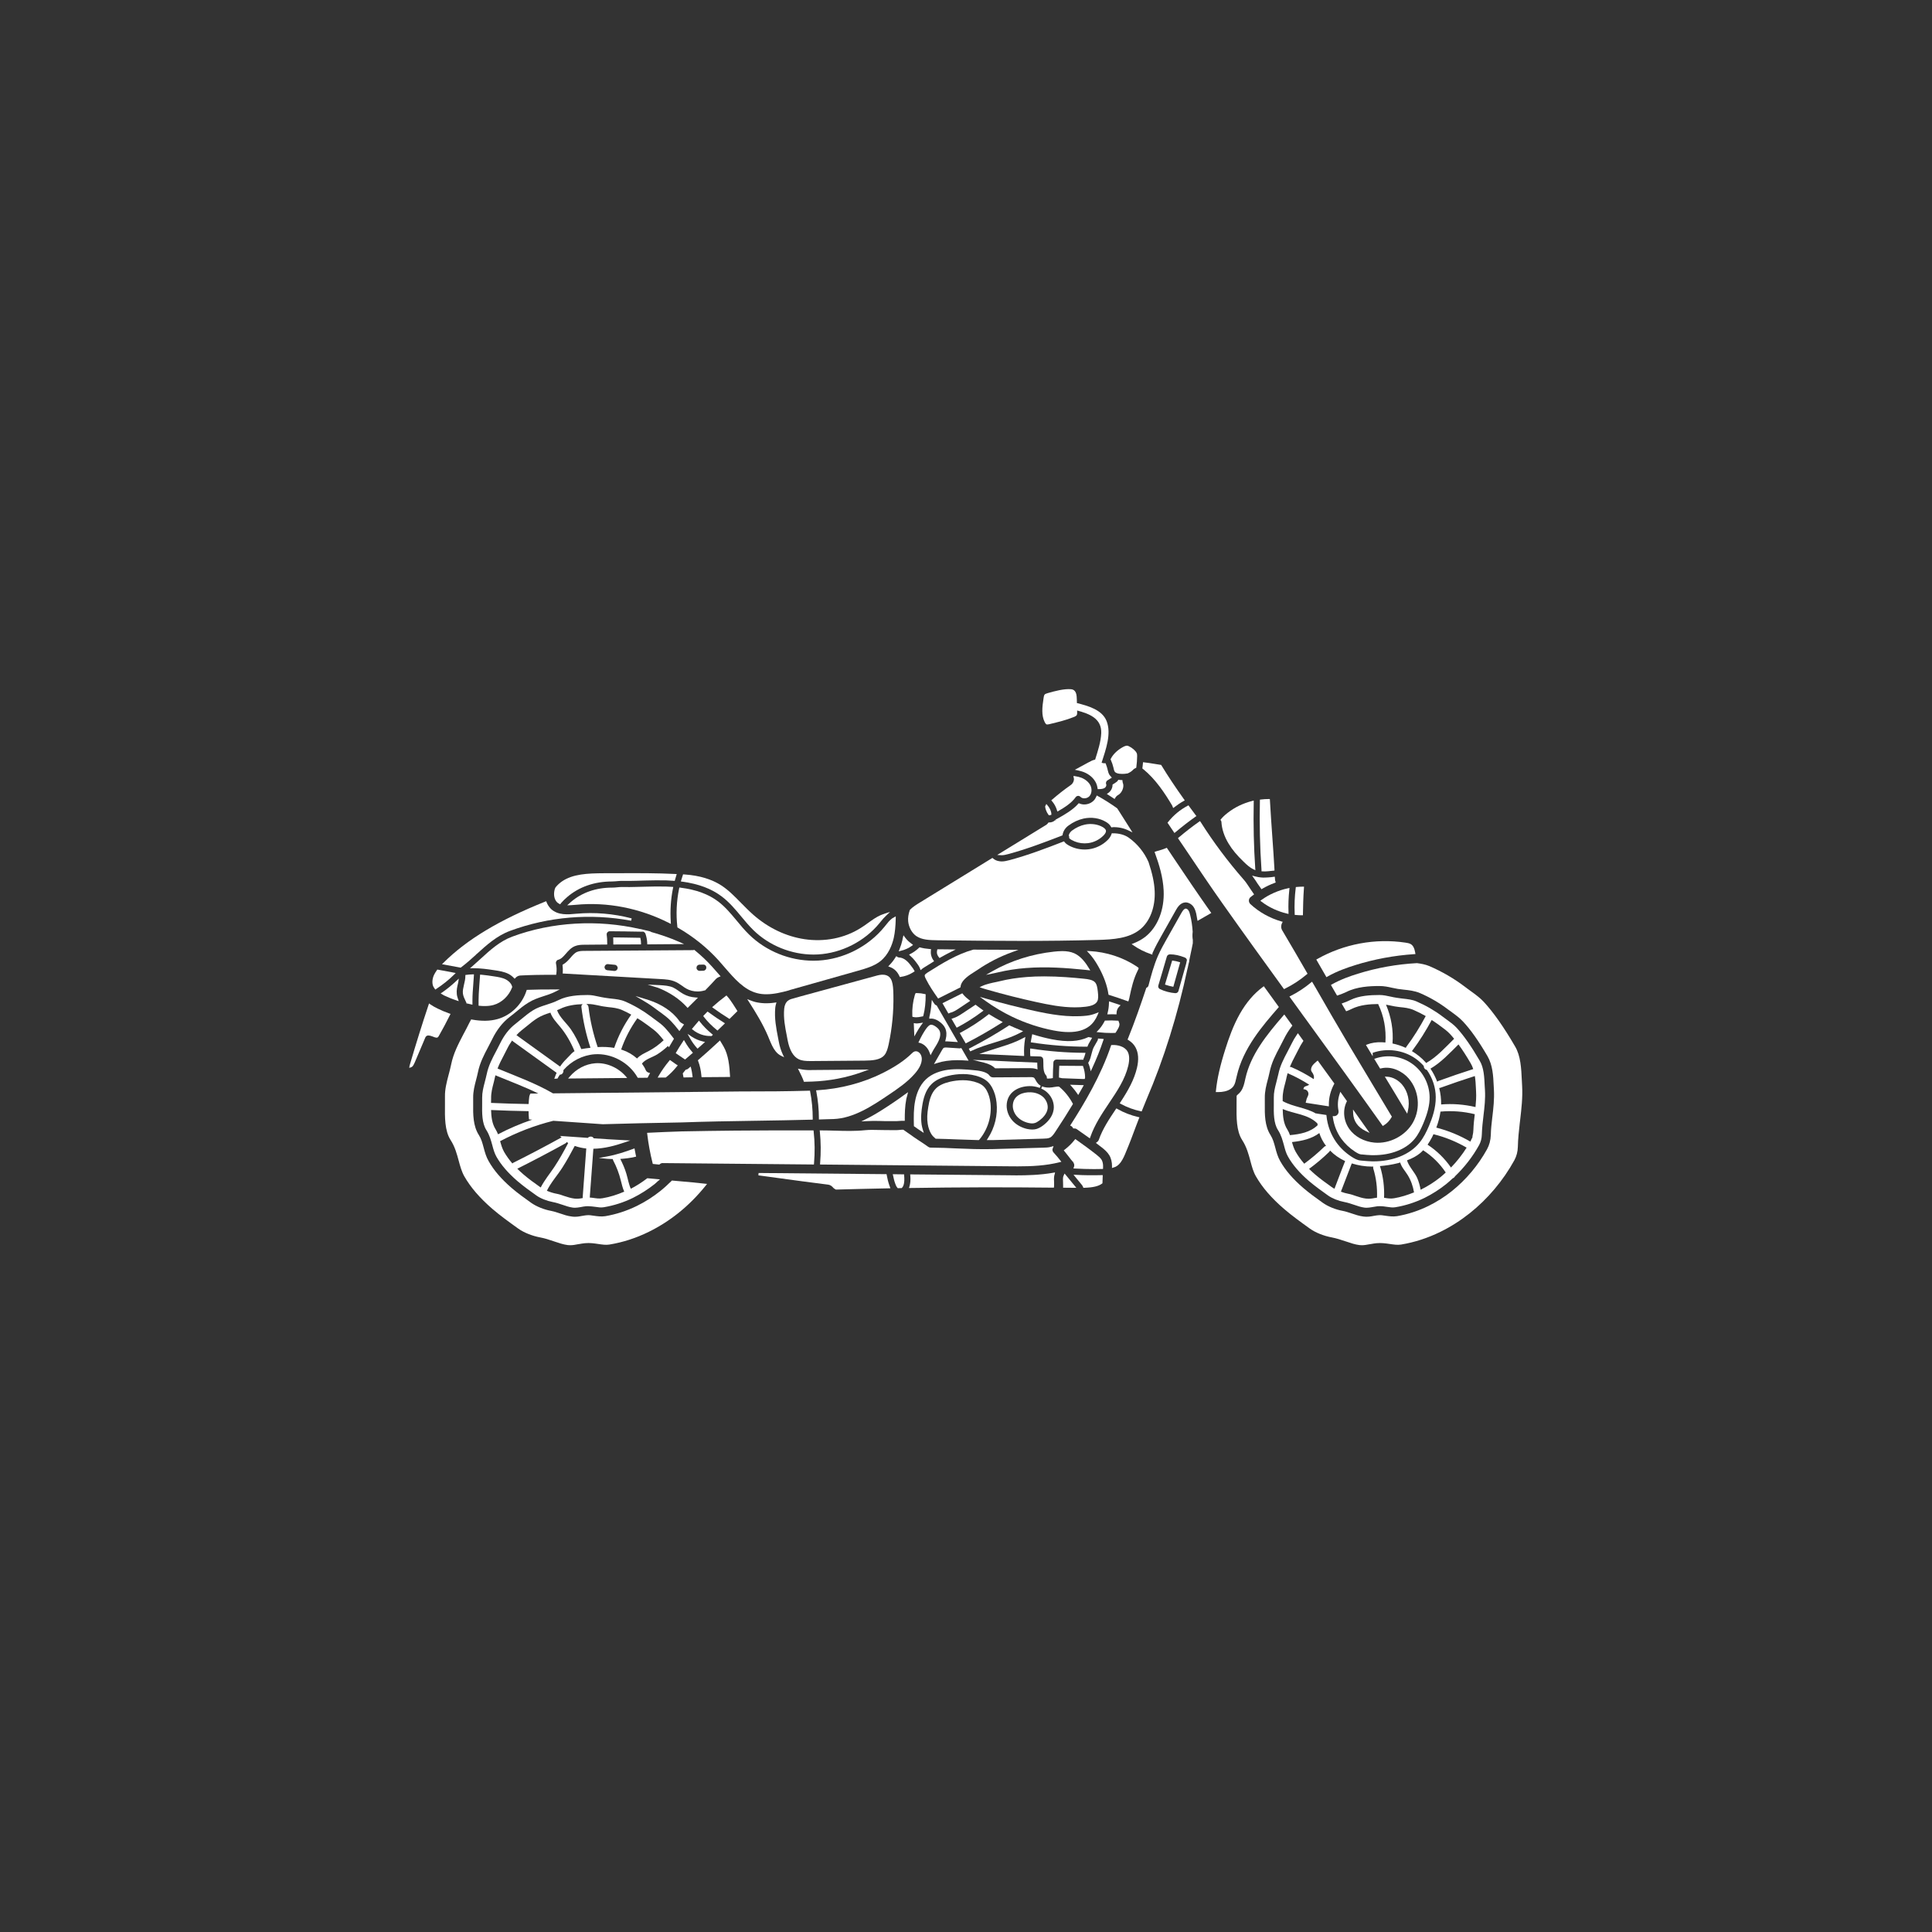 <?xml version="1.0" encoding="UTF-8"?> <svg xmlns="http://www.w3.org/2000/svg" xmlns:xlink="http://www.w3.org/1999/xlink" width="512" zoomAndPan="magnify" viewBox="0 0 384 384" height="512" preserveAspectRatio="xMidYMid meet" version="1.0"><rect x="0" y="0" width="384" height="384" fill="#333333" stroke="none"/><defs><clipPath id="d75d186526"><path d="M 207 136.629 L 221 136.629 L 221 157 L 207 157 Z M 207 136.629 " clip-rule="nonzero"></path></clipPath><clipPath id="a812003cfc"><path d="M 245 191 L 302.512 191 L 302.512 247.629 L 245 247.629 Z M 245 191 " clip-rule="nonzero"></path></clipPath><clipPath id="f98898e235"><path d="M 88 196 L 141 196 L 141 247.629 L 88 247.629 Z M 88 196 " clip-rule="nonzero"></path></clipPath><clipPath id="98599aa82d"><path d="M 81.262 199 L 90 199 L 90 213 L 81.262 213 Z M 81.262 199 " clip-rule="nonzero"></path></clipPath></defs><path fill="#ffffff" d="M 137.27 211.984 L 136.762 212.418 C 136.656 212.508 136.531 212.566 136.371 212.594 L 136.289 212.609 L 136.23 212.684 C 136.156 212.773 136.086 212.867 136.004 212.965 C 135.922 213.059 135.844 213.164 135.77 213.258 L 135.703 213.34 L 135.723 213.449 C 135.738 213.531 135.754 213.613 135.77 213.695 C 135.781 213.781 135.797 213.871 135.82 213.961 L 135.855 214.152 L 137.664 214.121 L 137.637 213.863 C 137.57 213.266 137.48 212.785 137.371 212.344 L 137.27 211.984 " fill-opacity="1" fill-rule="nonzero"></path><path fill="#ffffff" d="M 154.23 199.578 L 154.324 199.23 L 153.973 199.285 C 152.523 199.492 151.215 199.43 150.078 199.145 C 149.77 199.07 149.48 198.961 149.188 198.848 L 148.52 198.59 L 148.91 199.195 C 150.219 201.254 151.59 203.465 152.641 205.922 L 152.906 206.57 C 153.281 207.469 153.633 208.316 154.172 208.965 C 154.465 209.344 154.855 209.652 155.258 209.852 L 155.855 210.141 L 155.566 209.535 C 155.23 208.812 154.965 207.973 154.789 207.027 L 154.641 206.254 C 154.273 204.359 153.891 202.395 154.09 200.285 C 154.113 200.027 154.172 199.793 154.23 199.578 " fill-opacity="1" fill-rule="nonzero"></path><path fill="#ffffff" d="M 110.957 190.758 C 111.539 190.617 111.988 190.102 112.465 189.559 C 112.914 189.039 113.465 188.391 114.234 188.066 C 114.891 187.793 115.559 187.773 116.242 187.773 L 120.688 187.734 L 120.688 187.5 C 120.688 186.801 120.66 186.238 120.586 185.797 C 120.562 185.613 120.613 185.441 120.73 185.309 C 120.855 185.168 121.02 185.094 121.188 185.094 C 122.223 185.09 123.238 185.102 124.457 185.125 L 124.57 185.133 C 125.473 185.156 126.367 185.176 127.273 185.176 L 127.906 185.176 L 128.082 185.316 C 128.168 185.383 128.242 185.473 128.281 185.566 C 128.492 186.172 128.617 186.812 128.641 187.461 L 128.648 187.699 L 135.98 187.641 L 134.969 187.195 C 133.094 186.371 131.152 185.715 129.199 185.176 L 129.457 185.176 L 128.199 184.875 L 127.223 184.633 L 127.266 184.668 C 118.77 182.715 109.738 183.23 101.809 186.164 C 99.324 187.086 97.391 188.863 95.516 190.582 C 94.996 191.055 94.457 191.539 93.906 192.027 L 93.422 192.449 L 94.062 192.441 C 95.488 192.434 96.875 192.625 98.223 192.832 L 98.332 192.848 C 99.168 192.973 100.215 193.125 101.125 193.598 C 101.477 193.789 101.809 194.039 102.117 194.359 L 102.293 194.535 L 102.461 194.359 C 102.719 194.07 103.066 193.906 103.434 193.887 C 105.477 193.781 107.598 193.738 110.34 193.754 L 110.547 193.754 L 110.574 193.547 C 110.672 192.824 110.648 192.176 110.504 191.488 C 110.438 191.164 110.641 190.832 110.957 190.758 " fill-opacity="1" fill-rule="nonzero"></path><path fill="#ffffff" d="M 100.574 194.691 L 100.566 194.684 C 99.832 194.305 98.934 194.172 98.148 194.055 C 97.383 193.938 96.508 193.805 95.656 193.73 L 95.414 193.723 L 95.406 193.969 C 95.371 194.57 95.324 195.207 95.266 195.84 L 95.238 196.27 C 95.18 197.109 95.121 197.98 95.121 198.805 L 95.121 199.887 L 95.332 199.91 C 95.688 199.949 96.016 199.961 96.34 199.961 C 96.98 199.961 97.555 199.895 98.082 199.75 C 99.734 199.293 101.152 197.949 101.785 196.246 L 101.809 196.18 L 101.793 196.105 C 101.602 195.293 100.809 194.816 100.574 194.691 " fill-opacity="1" fill-rule="nonzero"></path><path fill="#ffffff" d="M 156.535 206.688 C 156.918 208.723 157.676 210.02 158.77 210.539 C 159.418 210.848 160.191 210.891 160.969 210.891 C 161.129 210.891 161.293 210.891 161.453 210.891 L 171.809 210.809 C 173.41 210.789 174.926 210.684 175.754 209.75 C 176.238 209.195 176.453 208.371 176.629 207.559 C 177.32 204.336 177.637 201.023 177.57 197.727 C 177.527 195.539 177.371 193.969 175.754 193.746 C 175.129 193.664 174.504 193.836 173.836 194.027 L 159.203 198.016 L 157.941 198.375 C 157.824 198.414 157.715 198.441 157.602 198.473 C 157.484 198.504 157.367 198.531 157.234 198.574 C 157.023 198.648 156.809 198.746 156.641 198.879 C 156.215 199.18 155.926 199.777 155.867 200.473 C 155.691 202.352 156.043 204.164 156.391 205.914 L 156.535 206.688 " fill-opacity="1" fill-rule="nonzero"></path><path fill="#ffffff" d="M 180.238 218.035 C 180.273 217.926 180.305 217.809 180.332 217.691 L 180.48 217.078 L 179.965 217.445 C 179.18 218.023 178.336 218.621 177.453 219.211 C 175.984 220.191 174.16 221.422 172.219 222.379 L 171.184 222.891 L 172.332 222.832 C 173.078 222.785 173.883 222.777 174.793 222.801 C 175.152 222.816 175.52 222.832 175.879 222.832 L 178.113 222.836 C 178.18 222.836 178.281 222.832 178.402 222.824 L 178.48 222.816 C 178.895 222.785 179.273 222.758 179.59 222.77 L 179.832 222.777 L 179.832 222.535 C 179.828 221.391 179.848 219.895 180.141 218.406 C 180.172 218.281 180.207 218.156 180.238 218.035 " fill-opacity="1" fill-rule="nonzero"></path><path fill="#ffffff" d="M 208.203 160.074 L 207.965 159.793 L 207.812 160.117 L 207.738 160.215 L 207.738 160.281 C 207.715 160.605 207.98 161.379 208.332 161.859 C 208.34 161.879 208.371 161.926 208.406 161.961 L 208.473 162.035 L 208.613 162.035 L 208.965 161.953 L 208.965 161.762 C 208.965 161.617 208.93 161.438 208.879 161.289 C 208.754 160.863 208.516 160.441 208.203 160.074 " fill-opacity="1" fill-rule="nonzero"></path><path fill="#ffffff" d="M 181.824 213.398 C 182.75 212.344 183.215 211.355 183.215 210.457 C 183.199 209.688 182.789 209.18 182.355 209.004 C 182.215 208.953 181.797 208.805 181.281 209.32 C 179.84 210.742 177.973 212.004 175.434 213.281 C 171.523 215.234 167.047 216.414 162.469 216.695 L 162.203 216.711 L 162.254 216.969 C 162.586 218.715 162.762 220.492 162.762 222.262 L 162.762 222.508 L 162.996 222.5 C 163.469 222.484 163.922 222.469 164.387 222.453 C 164.805 222.445 165.23 222.434 165.656 222.418 C 169.676 222.277 173.441 219.754 176.504 217.691 C 178.395 216.422 180.34 215.102 181.824 213.398 " fill-opacity="1" fill-rule="nonzero"></path><path fill="#ffffff" d="M 199.082 169.984 C 199.5 169.984 199.957 169.875 200.391 169.758 C 203.992 168.789 207.488 167.465 211.059 166.078 L 211.184 166.023 L 211.207 165.891 C 211.309 165.215 211.742 164.543 212.359 164.094 C 213.301 163.398 214.316 162.93 215.383 162.691 C 216.945 162.359 218.551 162.602 219.797 163.348 C 220.27 163.621 220.598 163.93 220.805 164.309 L 220.938 164.469 L 221.121 164.41 C 222.238 164.359 223.363 164.594 224.34 165.082 L 225.09 165.449 L 224.48 164.477 C 223.789 163.379 223.09 162.277 222.387 161.18 L 222.082 160.707 L 222.023 160.641 C 220.789 159.758 219.512 158.945 218.219 158.23 L 217.992 158.105 L 217.887 158.348 C 217.754 158.656 217.586 158.922 217.379 159.121 C 216.684 159.852 215.477 160.105 214.566 159.707 L 214.41 159.641 L 214.301 159.766 C 213.215 160.98 211.758 161.809 210.473 162.543 C 210.289 162.656 210.074 162.773 209.871 162.875 L 209.816 162.898 L 209.781 162.941 L 209.949 163.105 L 209.723 163 C 209.438 163.305 209.012 163.473 208.516 163.473 L 208.391 163.473 L 208.328 163.57 C 208.207 163.738 208.078 163.863 207.922 163.961 L 198.199 169.934 L 198.949 169.977 C 198.992 169.984 199.035 169.984 199.082 169.984 " fill-opacity="1" fill-rule="nonzero"></path><g clip-path="url(#d75d186526)"><path fill="#ffffff" d="M 208.012 143.977 L 208.031 143.984 C 208.062 143.992 208.105 143.996 208.148 143.996 C 208.355 143.996 208.641 143.918 208.664 143.91 C 210.23 143.531 211.848 143.148 213.324 142.551 C 213.375 142.539 213.875 142.367 214.016 142.125 C 214.102 141.969 214.109 141.711 214.09 141.371 C 214.09 141.32 214.09 141.27 214.09 141.219 C 216.453 141.852 218.996 142.773 218.879 145.723 C 218.805 147.473 218.203 149.262 217.668 150.98 C 217.227 151.055 216.742 151.305 216.234 151.586 L 213.633 153 L 214.266 153.133 C 214.699 153.223 215.059 153.328 215.391 153.453 C 216.551 153.91 217.434 154.707 217.879 155.688 C 218.012 155.988 218.094 156.297 218.145 156.637 L 218.168 156.844 L 218.371 156.844 C 218.895 156.844 219.262 156.777 219.527 156.629 C 219.777 156.488 219.953 156.16 219.879 155.898 C 219.73 155.613 219.852 155.25 220.145 155.09 C 220.277 155.016 220.402 154.926 220.535 154.844 C 220.605 154.801 220.672 154.75 220.754 154.707 L 220.988 154.559 L 220.73 154.27 C 220.66 154.188 220.594 154.117 220.535 154.043 C 220.32 153.711 220.238 153.355 220.16 153.039 L 220.121 152.855 C 220.047 152.559 219.945 152.242 219.797 151.852 L 219.73 151.688 L 219.562 151.703 C 219.344 151.719 219.145 151.668 218.953 151.594 C 219.777 148.992 220.953 145.84 219.938 143.305 C 219.043 141.055 216.27 140.305 214.043 139.734 C 214.035 139.293 214.031 138.844 213.992 138.402 C 213.883 137.082 213.109 137.008 212.852 136.984 C 211.465 136.875 209.672 137.352 208.254 137.758 L 208.188 137.781 C 207.945 137.855 207.738 137.922 207.629 138.047 C 207.496 138.203 207.438 138.57 207.414 138.77 C 207.137 140.582 206.969 142.191 207.645 143.531 C 207.77 143.785 207.895 143.93 208.012 143.977 " fill-opacity="1" fill-rule="nonzero"></path></g><path fill="#ffffff" d="M 212.559 166.629 C 212.648 166.734 212.789 166.836 212.965 166.934 C 213.766 167.391 214.668 167.625 215.578 167.625 C 215.809 167.625 216.035 167.609 216.262 167.582 C 217.387 167.441 218.461 166.918 219.285 166.105 C 219.477 165.922 219.91 165.449 219.805 165.043 C 219.73 164.75 219.344 164.492 219.18 164.395 C 218.18 163.812 216.859 163.637 215.633 163.895 C 214.75 164.086 213.891 164.484 213.074 165.082 C 212.832 165.258 212.523 165.613 212.434 165.996 L 212.414 166.078 L 212.449 166.152 C 212.465 166.18 212.473 166.188 212.48 166.18 C 212.508 166.27 212.516 166.355 212.508 166.453 L 212.5 166.555 L 212.559 166.629 " fill-opacity="1" fill-rule="nonzero"></path><path fill="#ffffff" d="M 196.867 219.277 C 196.758 218.309 196.508 217.461 196.121 216.754 C 195.699 215.996 195.207 215.566 194.363 215.234 C 192.387 214.453 190.262 214.676 188.828 215 C 187.52 215.309 186.633 215.734 186.027 216.34 C 185.051 217.293 184.699 218.781 184.508 219.977 C 184.273 221.363 184.234 222.41 184.391 223.363 C 184.508 224.137 184.75 224.812 185.098 225.391 C 185.332 225.773 185.656 226.066 185.918 226.281 L 185.977 226.332 L 186.066 226.332 C 187.418 226.355 188.785 226.406 190.18 226.465 C 191.578 226.523 193.02 226.57 194.453 226.605 L 194.562 226.605 L 194.641 226.52 C 196.332 224.504 197.141 221.863 196.867 219.277 " fill-opacity="1" fill-rule="nonzero"></path><path fill="#ffffff" d="M 182.133 186.062 L 182.141 186.062 C 183.223 186.793 184.641 186.867 186.383 186.887 C 191.855 186.953 197.441 187.012 203.059 187.012 C 208.07 187.012 213.117 186.961 218.145 186.82 C 221.348 186.734 224.406 186.504 226.598 184.734 C 228.566 183.141 229.652 180.293 229.5 177.102 C 229.426 175.426 229.035 173.605 228.285 171.355 C 227.441 169.418 226.082 167.742 224.371 166.512 C 223.562 165.93 222.414 165.613 221.246 165.629 L 220.973 165.621 L 220.922 165.781 C 220.781 166.195 220.52 166.609 220.137 166.977 C 219.137 167.965 217.82 168.613 216.418 168.797 C 216.109 168.836 215.836 168.848 215.586 168.848 C 214.457 168.848 213.34 168.562 212.359 168 C 212.105 167.855 211.809 167.656 211.59 167.367 L 211.48 167.219 L 211.316 167.285 C 207.938 168.605 204.336 169.969 200.707 170.945 C 200.16 171.086 199.633 171.219 199.09 171.219 C 198.918 171.219 198.734 171.195 198.523 171.156 C 198.105 171.09 197.699 170.906 197.383 170.625 L 197.25 170.516 L 182.898 179.344 C 182.113 179.824 181.414 180.266 180.879 180.812 L 180.82 180.906 C 180.555 181.688 180.445 182.426 180.504 183.09 C 180.613 184.305 181.238 185.441 182.133 186.062 " fill-opacity="1" fill-rule="nonzero"></path><path fill="#ffffff" d="M 207.281 226.32 C 207.797 226.305 208.328 226.297 208.703 226.105 C 209.156 225.875 209.531 225.293 209.805 224.875 C 211.074 222.965 212.176 221.215 213.191 219.535 L 213.258 219.422 L 213.199 219.305 C 212.523 218.035 211.613 216.91 210.566 216.031 L 210.508 215.996 C 210.34 215.93 210.039 215.965 209.457 216.062 L 209.113 216.121 C 208.34 216.223 207.695 216.156 207.129 215.93 L 206.945 216.363 C 207.461 216.59 207.895 216.879 208.238 217.234 C 209.141 218.102 209.59 219.363 209.422 220.535 C 209.215 221.996 208.172 223.051 207.328 223.688 C 206.871 224.031 206.43 224.27 205.988 224.402 C 205.48 224.535 204.922 224.547 204.129 224.387 C 202.934 224.105 201.883 223.496 201.168 222.652 C 200.359 221.711 199.965 220.457 200.109 219.297 C 200.426 216.762 202.867 215.758 205.102 215.883 C 205.637 215.93 206.164 216.047 206.652 216.23 L 206.848 215.801 C 206.664 215.699 206.488 215.566 206.344 215.418 C 206.137 215.207 205.996 214.961 205.879 214.75 L 205.82 214.645 C 205.668 214.371 205.605 214.277 205.562 214.254 C 205.461 214.145 205.262 214.062 204.629 214.09 L 197.375 214.137 C 197.082 214.137 196.816 213.996 196.648 213.754 C 196.074 212.918 194.172 212.758 193.547 212.707 C 191.855 212.535 190.07 212.402 188.367 212.633 C 187.102 212.816 185.316 213.289 184.016 214.543 C 182.707 215.781 182.148 217.512 181.906 218.746 C 181.582 220.324 181.598 221.93 181.641 223.715 L 181.664 223.871 L 181.789 223.93 C 182.215 224.254 182.68 224.562 183.074 224.82 L 183.609 225.176 L 183.426 224.555 C 183.324 224.219 183.238 223.898 183.184 223.555 C 182.973 222.129 183.148 220.723 183.301 219.777 C 183.516 218.406 183.926 216.664 185.168 215.457 C 185.957 214.688 187.027 214.164 188.551 213.812 C 190.152 213.441 192.539 213.199 194.812 214.09 C 195.922 214.535 196.633 215.152 197.191 216.172 C 197.656 217.027 197.957 218.031 198.074 219.145 C 198.34 221.598 197.73 224.113 196.355 226.238 L 196.121 226.605 L 196.766 226.605 C 196.84 226.605 196.914 226.605 196.992 226.605 C 197.066 226.605 197.141 226.605 197.215 226.605 L 207.281 226.32 L 207.277 226.082 L 207.281 226.32 " fill-opacity="1" fill-rule="nonzero"></path><path fill="#ffffff" d="M 210.055 160.957 C 210.062 160.988 210.066 161.02 210.074 161.047 L 210.18 161.305 L 210.414 161.164 C 211.613 160.465 212.957 159.625 213.801 158.445 C 213.906 158.297 214.082 158.199 214.266 158.188 C 214.402 158.164 214.609 158.238 214.742 158.379 C 215.008 158.652 215.375 158.672 215.527 158.672 C 215.895 158.672 216.27 158.527 216.508 158.273 C 216.977 157.773 217.086 156.918 216.762 156.18 C 216.461 155.516 215.801 154.934 214.949 154.586 C 214.586 154.449 214.168 154.344 213.668 154.27 L 213.352 154.227 L 213.398 154.535 C 213.406 154.586 213.418 154.641 213.434 154.691 C 213.441 154.719 213.449 154.75 213.457 154.75 C 213.473 155.266 213.227 155.754 212.824 156.027 L 212.824 156.031 C 211.582 156.895 210.375 157.84 209.129 158.918 L 208.949 159.07 L 209.105 159.25 C 209.523 159.734 209.848 160.316 210.055 160.957 " fill-opacity="1" fill-rule="nonzero"></path><path fill="#ffffff" d="M 118.312 211.332 C 116.41 211.473 114.566 212.434 113.25 213.973 L 112.914 214.363 L 124.664 214.254 L 124.32 213.863 C 122.789 212.145 120.477 211.164 118.312 211.332 " fill-opacity="1" fill-rule="nonzero"></path><path fill="#ffffff" d="M 126.305 197.973 L 127.965 198.953 C 128.906 199.504 129.727 200.059 130.484 200.648 C 130.641 200.766 130.801 200.875 130.961 200.996 L 131.352 201.273 C 132.07 201.805 132.812 202.352 133.453 203.051 C 133.871 203.496 134.328 204.027 134.836 204.684 L 135.035 204.934 L 135.219 204.676 C 135.289 204.562 135.371 204.445 135.453 204.336 C 135.57 204.164 135.688 203.996 135.805 203.832 L 135.961 203.629 L 135.746 203.496 L 135.605 203.406 C 135.379 203.309 135.172 203.148 135.012 202.918 C 133.551 200.855 131.344 199.684 129.742 199.062 C 129.168 198.836 128.59 198.656 128.148 198.523 L 126.305 197.973 " fill-opacity="1" fill-rule="nonzero"></path><path fill="#ffffff" d="M 139.414 213.887 L 139.438 214.098 L 145.102 214.055 L 145.094 213.805 C 144.984 211.879 144.793 209.688 143.809 207.992 C 143.691 207.793 143.582 207.602 143.465 207.41 L 143.094 206.797 L 142.883 206.996 C 141.441 208.34 140.113 209.527 138.832 210.633 L 138.707 210.742 L 138.766 210.898 C 139.105 211.77 139.316 212.742 139.414 213.887 " fill-opacity="1" fill-rule="nonzero"></path><path fill="#ffffff" d="M 138.641 208.43 L 138.812 208.281 C 139.141 207.992 139.473 207.699 139.797 207.402 L 140.133 207.102 L 139.691 206.996 C 138.906 206.812 138.156 206.488 137.473 206.039 L 136.664 205.5 L 137.137 206.348 C 137.531 207.055 137.988 207.699 138.488 208.258 L 138.641 208.43 " fill-opacity="1" fill-rule="nonzero"></path><path fill="#ffffff" d="M 138.93 202.859 L 138.746 203.066 C 138.371 203.496 138.016 203.906 137.664 204.344 L 137.516 204.527 L 137.703 204.676 C 138.699 205.5 140.031 205.957 141.258 205.914 L 141.332 205.93 L 141.434 205.914 L 141.699 205.672 L 141.492 205.5 C 140.566 204.742 139.766 203.922 139.105 203.082 L 138.93 202.859 " fill-opacity="1" fill-rule="nonzero"></path><path fill="#ffffff" d="M 142.441 204.695 L 142.602 204.828 L 142.758 204.684 C 142.941 204.504 143.133 204.32 143.316 204.145 C 143.508 203.961 143.699 203.781 143.883 203.598 L 144.094 203.391 L 143.844 203.23 C 142.926 202.668 141.957 202.012 140.797 201.172 L 140.633 201.055 L 140.488 201.195 C 140.297 201.387 140.105 201.594 139.906 201.797 L 139.773 201.945 L 139.891 202.109 C 140.613 203.039 141.473 203.906 142.441 204.695 " fill-opacity="1" fill-rule="nonzero"></path><path fill="#ffffff" d="M 134.336 211.512 C 134.277 211.465 134.211 211.43 134.168 211.398 C 133.977 211.266 133.793 211.133 133.602 210.996 L 133.152 210.676 L 133.02 210.84 C 132.211 211.805 131.508 212.809 130.918 213.828 L 130.711 214.18 L 132.328 214.164 L 132.395 214.113 C 133.137 213.523 133.859 212.801 134.543 211.953 L 134.711 211.746 L 134.477 211.605 C 134.43 211.578 134.379 211.539 134.336 211.512 " fill-opacity="1" fill-rule="nonzero"></path><path fill="#ffffff" d="M 135.805 197.551 C 135.488 197.375 135.18 197.16 134.887 196.953 C 134.57 196.73 134.203 196.473 133.82 196.289 C 133.02 195.922 132.07 195.863 131.133 195.805 L 128.727 195.699 L 130.801 196.336 C 133.086 197.234 135.055 198.555 136.504 200.152 L 136.672 200.34 L 136.84 200.16 C 137.09 199.91 137.34 199.668 137.59 199.418 C 137.848 199.164 138.098 198.914 138.355 198.656 L 138.723 198.289 L 138.199 198.25 C 137.355 198.199 136.527 197.957 135.805 197.551 " fill-opacity="1" fill-rule="nonzero"></path><path fill="#ffffff" d="M 137.562 209.062 C 137.039 208.473 136.555 207.785 136.129 207.035 L 135.938 206.703 L 135.73 207.02 C 135.18 207.84 134.777 208.496 134.41 209.137 L 134.305 209.32 L 134.48 209.445 C 134.672 209.578 134.863 209.703 135.062 209.844 L 136.164 210.59 L 136.297 210.473 C 136.512 210.293 136.715 210.117 136.922 209.934 C 137.129 209.754 137.332 209.57 137.539 209.402 L 137.723 209.246 L 137.562 209.062 " fill-opacity="1" fill-rule="nonzero"></path><path fill="#ffffff" d="M 242.766 163.348 C 242.84 164.758 243.332 166.262 244.199 167.684 C 244.91 168.871 245.875 170.023 247.219 171.312 C 247.797 171.875 248.422 172.449 249.152 172.797 L 249.52 172.965 L 249.488 172.566 C 249.203 168.348 249.098 163.922 249.188 159.426 L 249.188 159.121 L 248.895 159.195 C 247.078 159.652 245.379 160.473 243.984 161.578 C 243.41 162.027 242.977 162.441 242.684 162.816 L 242.574 162.949 L 242.668 163.098 C 242.727 163.172 242.758 163.262 242.766 163.348 " fill-opacity="1" fill-rule="nonzero"></path><path fill="#ffffff" d="M 256.281 198.074 L 257.625 199.926 C 258.16 200.676 258.711 201.422 259.242 202.168 L 259.25 202.168 C 264.773 209.777 269.758 216.645 274.711 223.621 L 274.836 223.797 L 275.02 223.688 C 275.652 223.316 276.188 222.758 276.578 222.062 L 276.645 221.945 L 276.57 221.828 C 275.793 220.508 274.996 219.195 274.195 217.867 L 273.211 216.23 C 271.516 213.414 269.824 210.59 268.156 207.785 C 265.832 203.879 263.578 199.961 261.488 196.32 C 261.305 195.996 261.113 195.672 260.918 195.348 L 260.777 195.117 L 260.57 195.285 C 259.309 196.336 257.949 197.227 256.523 197.949 L 256.281 198.074 " fill-opacity="1" fill-rule="nonzero"></path><path fill="#ffffff" d="M 271.41 224.785 L 272.227 225.176 L 268.922 220.516 L 268.949 221.297 C 268.973 222.043 269.215 222.75 269.641 223.348 C 270.051 223.938 270.648 224.414 271.41 224.785 " fill-opacity="1" fill-rule="nonzero"></path><path fill="#ffffff" d="M 265.172 221.844 L 264.887 221.844 L 264.922 222.113 C 265.148 223.672 265.707 225.086 266.59 226.324 C 267.305 227.312 268.23 228.191 269.281 228.871 L 269.332 228.906 C 269.766 229.18 270.133 229.41 270.551 229.453 L 270.742 229.461 C 271.359 229.527 272.016 229.586 272.668 229.602 C 272.785 229.602 272.902 229.602 273.012 229.602 C 276.488 229.602 279.445 228.434 281.156 226.387 C 281.922 225.465 282.441 224.355 282.891 223.301 C 283.773 221.199 284.16 219.594 284.148 218.082 C 284.125 215.434 282.773 212.867 280.613 211.387 C 278.531 209.941 275.852 209.555 273.426 210.359 L 273.137 210.457 L 273.625 211.262 C 273.82 211.586 274.02 211.91 274.219 212.242 L 274.309 212.395 L 274.477 212.352 C 276.621 211.82 278.797 212.973 279.988 214.355 C 282.031 216.703 282.391 220.273 280.871 223.043 C 279.422 225.684 276.254 227.402 273.152 227.102 C 271.125 226.914 269.266 225.906 268.191 224.402 C 267.039 222.785 266.832 220.664 267.656 218.988 L 267.723 218.863 L 267.641 218.746 C 267.375 218.383 267.121 218.023 266.863 217.652 L 266.398 216.996 L 266.254 217.441 C 265.891 218.555 265.82 219.703 266.039 220.766 C 266.098 221.066 266.016 221.355 265.812 221.57 C 265.641 221.746 265.414 221.844 265.172 221.844 " fill-opacity="1" fill-rule="nonzero"></path><path fill="#ffffff" d="M 279.824 220.801 C 280.289 218.922 279.832 216.902 278.645 215.531 C 278.031 214.82 276.945 214.055 275.688 214.004 L 275.242 213.98 L 277.312 217.395 C 278.012 218.562 278.703 219.719 279.398 220.867 L 279.695 221.355 L 279.824 220.801 " fill-opacity="1" fill-rule="nonzero"></path><path fill="#ffffff" d="M 234.129 166.594 L 234.246 166.77 C 234.746 167.523 235.254 168.273 235.777 169.027 C 238.133 172.535 240.566 176.164 243.074 179.703 C 247.293 185.672 251.516 191.512 255.09 196.438 L 255.207 196.594 L 255.383 196.512 C 256.926 195.75 258.391 194.793 259.734 193.664 L 259.887 193.531 L 259.785 193.363 C 258.133 190.508 256.516 187.707 254.84 184.895 C 254.59 184.461 254.582 183.93 254.816 183.473 L 254.949 183.215 L 254.672 183.141 C 252.355 182.477 250.223 181.277 248.504 179.676 C 248.32 179.484 248.219 179.238 248.227 178.988 C 248.227 178.746 248.336 178.504 248.527 178.332 C 248.652 178.223 248.785 178.121 248.922 178.023 L 249.262 177.766 L 249.129 177.574 C 248.879 177.227 248.637 176.871 248.41 176.52 L 248.336 176.402 C 247.938 175.797 247.562 175.227 247.113 174.734 C 244.043 171.219 241.191 167.41 238.648 163.398 L 238.516 163.195 L 238.312 163.332 C 236.98 164.262 235.664 165.289 234.285 166.453 L 234.129 166.594 " fill-opacity="1" fill-rule="nonzero"></path><path fill="#ffffff" d="M 232.16 163.391 L 232.051 163.523 L 232.152 163.672 C 232.395 164.027 232.637 164.387 232.879 164.75 L 233.43 165.566 L 233.629 165.406 C 234.996 164.262 236.328 163.238 237.59 162.34 L 237.797 162.199 L 237.648 162.008 C 237.246 161.484 236.855 160.945 236.457 160.406 L 236.211 160.066 L 236.031 160.164 C 234.539 160.953 233.238 162.035 232.16 163.391 " fill-opacity="1" fill-rule="nonzero"></path><path fill="#ffffff" d="M 227.25 152.891 C 229.691 154.883 231.52 157.656 232.984 160.117 C 232.996 160.141 233.004 160.168 233.02 160.207 C 233.035 160.25 233.051 160.297 233.062 160.332 L 233.188 160.605 L 233.422 160.43 C 234.035 159.957 234.645 159.543 235.254 159.211 L 235.48 159.086 L 235.328 158.863 C 233.688 156.57 232.176 154.309 230.844 152.125 L 230.785 152.027 L 230.668 152.016 C 230.262 151.961 229.852 151.887 229.441 151.82 L 229.316 151.801 C 228.734 151.703 228.066 151.594 227.426 151.527 L 227.184 151.496 L 227.164 151.742 C 227.148 151.949 227.117 152.148 227.098 152.352 L 227.051 152.73 L 227.234 152.891 L 227.25 152.891 " fill-opacity="1" fill-rule="nonzero"></path><path fill="#ffffff" d="M 221.312 152.598 L 221.34 152.73 C 221.395 152.988 221.445 153.199 221.547 153.355 C 221.688 153.578 222.047 153.738 222.516 153.789 C 222.703 153.812 222.887 153.82 223.074 153.82 C 223.414 153.82 223.766 153.789 224.148 153.719 C 224.781 153.438 225.059 153.156 225.156 153.047 C 225.289 152.883 225.457 152.766 225.715 152.656 L 225.832 152.605 L 225.855 152.473 C 225.949 151.762 226.008 151.062 226.016 150.266 C 226 150.184 225.992 150.098 226 150.008 C 226.016 149.617 225.574 149.07 224.848 148.586 C 224.508 148.371 224.246 148.246 224.031 148.207 C 223.805 148.207 223.508 148.305 223.164 148.496 C 222.09 149.086 221.223 149.926 220.777 150.82 L 220.73 150.914 L 220.777 151.02 C 221.012 151.551 221.195 152.082 221.312 152.598 " fill-opacity="1" fill-rule="nonzero"></path><path fill="#ffffff" d="M 223.09 155.051 L 222.73 155.031 C 222.629 155.023 222.523 155.023 222.43 155.008 L 222.273 154.984 L 222.195 155.117 C 222.129 155.23 222.082 155.289 222.004 155.348 C 221.738 155.555 221.488 155.723 221.246 155.863 L 221.129 155.93 L 221.121 156.062 C 221.113 156.652 220.781 157.258 220.285 157.605 L 219.988 157.801 L 221.539 158.805 L 221.664 158.59 C 221.812 158.332 222.004 158.141 222.223 158.023 C 222.996 157.609 223.48 156.418 223.195 155.672 C 223.141 155.531 223.113 155.398 223.105 155.258 L 223.09 155.051 " fill-opacity="1" fill-rule="nonzero"></path><path fill="#ffffff" d="M 250.504 179.027 L 250.754 179.227 C 252.215 180.34 253.965 181.148 255.809 181.586 L 256.109 181.652 L 256.102 181.344 C 256.043 179.836 256.102 178.312 256.266 176.812 L 256.301 176.488 L 255.984 176.555 C 254.09 176.961 252.281 177.758 250.762 178.844 L 250.504 179.027 " fill-opacity="1" fill-rule="nonzero"></path><path fill="#ffffff" d="M 252.133 174.387 C 251.945 174.402 251.758 174.41 251.555 174.418 C 251.414 174.426 251.289 174.434 251.121 174.426 L 251.055 174.426 C 250.945 174.426 250.805 174.426 250.648 174.402 C 250.297 174.375 249.93 174.309 249.488 174.195 L 248.863 174.035 L 249.238 174.566 C 249.445 174.836 249.621 175.117 249.805 175.398 L 249.902 175.555 C 250.039 175.758 250.18 175.957 250.32 176.148 L 250.73 176.742 L 250.914 176.629 C 251.656 176.195 252.48 175.805 253.355 175.48 L 253.559 175.406 L 253.5 175.191 C 253.449 175.043 253.43 174.91 253.422 174.809 C 253.422 174.703 253.414 174.617 253.398 174.492 L 253.371 174.246 L 253.125 174.277 C 252.797 174.328 252.465 174.375 252.133 174.387 " fill-opacity="1" fill-rule="nonzero"></path><path fill="#ffffff" d="M 275.484 199.691 C 275.68 199.727 275.895 199.758 276.094 199.801 L 276.504 199.887 C 276.746 199.949 276.996 200 277.254 200.035 C 277.48 200.074 277.711 200.102 277.938 200.133 L 278.281 200.176 C 279.113 200.258 280.062 200.352 280.965 200.742 C 281.797 201.098 282.605 201.512 283.375 201.953 C 282.23 204.098 280.957 206.156 279.496 208.098 C 279.457 208.156 279.438 208.215 279.414 208.273 C 278.57 207.883 277.68 207.594 276.77 207.402 C 276.977 204.719 276.512 202.137 275.484 199.691 Z M 261.762 223.215 C 261.785 223.23 261.797 223.23 261.82 223.242 C 261.852 223.375 261.879 223.508 261.902 223.633 C 260.418 225.059 258.41 225.426 256.391 225.617 C 256.258 225.234 256.102 224.867 255.883 224.52 C 255.109 223.332 254.973 221.871 254.949 220.434 C 257.211 221.391 259.953 221.457 261.762 223.215 Z M 285.691 203.496 L 285.926 203.664 C 286.059 203.762 286.191 203.855 286.316 203.961 L 286.375 203.996 C 287 204.453 287.652 204.926 288.203 205.516 C 288.477 205.805 288.742 206.129 289.02 206.461 C 287.293 208.164 285.566 210.102 283.457 211.281 C 283.406 211.223 283.359 211.164 283.316 211.105 C 282.539 210.242 281.613 209.512 280.613 208.906 C 280.648 208.879 280.688 208.855 280.715 208.812 C 282.156 206.887 283.418 204.852 284.559 202.734 C 284.934 202.992 285.332 203.223 285.691 203.496 Z M 262.23 225.203 C 262.504 226.113 262.969 226.977 263.57 227.77 C 263.438 227.785 263.297 227.832 263.18 227.957 C 261.938 229.164 260.621 230.27 259.227 231.297 C 258.566 230.531 258 229.746 257.535 228.938 C 257.168 228.293 256.965 227.625 256.793 226.996 C 258.75 226.781 260.688 226.371 262.23 225.203 Z M 292.305 211.328 C 292.52 211.695 292.688 212.086 292.82 212.484 C 290.496 213.23 288.195 214.012 285.91 214.844 C 285.809 214.879 285.719 214.934 285.652 215 C 285.309 214.086 284.859 213.207 284.316 212.402 C 286.41 211.188 288.152 209.297 289.887 207.586 C 290.66 208.641 291.461 209.875 292.305 211.328 Z M 264.348 228.672 C 265.188 229.527 266.207 230.25 267.355 230.773 C 266.613 232.594 265.949 234.445 265.238 236.273 C 265.039 236.164 264.848 236.055 264.672 235.926 C 263.422 235.043 262.379 234.277 261.371 233.414 C 260.953 233.051 260.559 232.691 260.188 232.328 C 261.594 231.289 262.93 230.176 264.172 228.957 C 264.27 228.871 264.32 228.766 264.348 228.672 Z M 293.348 216.262 L 293.379 216.918 C 293.445 217.984 293.363 219.02 293.27 220.035 C 291.012 219.512 288.742 219.328 286.434 219.52 C 286.453 218.422 286.324 217.312 286.051 216.246 C 286.125 216.246 286.199 216.238 286.285 216.207 C 288.551 215.383 290.844 214.609 293.137 213.871 C 293.27 214.676 293.312 215.492 293.348 216.262 Z M 279.805 233.582 C 280.449 234.637 280.848 235.789 281.047 236.996 C 279.746 237.52 278.43 237.941 277.105 238.16 C 276.438 238.281 275.812 238.184 275.246 238.09 L 275.094 238.074 C 275.18 235.965 274.93 233.906 274.312 231.879 C 274.301 231.836 274.27 231.805 274.25 231.77 C 275.41 231.672 276.594 231.504 277.855 231.188 C 278.02 231.141 278.152 231.098 278.297 231.055 C 278.586 232.02 279.266 232.711 279.805 233.582 Z M 287.352 233.043 C 287.012 233.355 286.676 233.672 286.316 233.957 C 285.109 234.934 283.793 235.766 282.406 236.449 C 282.391 236.457 282.375 236.465 282.363 236.473 C 282.207 235.66 282.008 234.867 281.664 234.098 C 281.141 232.934 280.004 231.844 279.656 230.625 C 280.723 230.227 281.574 229.77 282.266 229.195 C 282.473 229.02 282.672 228.832 282.859 228.625 C 284.66 229.785 286.168 231.266 287.352 233.043 Z M 284.91 225.434 C 287.25 226.008 289.43 226.902 291.504 228.102 C 290.605 229.527 289.562 230.859 288.395 232.055 C 287.145 230.25 285.582 228.723 283.742 227.512 C 284.051 227.062 284.352 226.57 284.656 225.988 C 284.75 225.801 284.824 225.617 284.91 225.434 Z M 293.129 221.457 L 293.121 221.465 C 293.012 222.367 292.879 223.48 292.848 224.57 C 292.84 224.969 292.781 225.359 292.68 225.773 L 292.664 225.816 L 292.672 225.855 C 292.68 225.926 292.664 226.016 292.648 226.09 C 292.629 226.125 292.59 226.223 292.547 226.266 L 292.512 226.332 C 292.43 226.523 292.34 226.715 292.246 226.902 C 290.121 225.664 287.867 224.734 285.477 224.121 C 285.891 223.043 286.16 221.98 286.309 220.941 C 288.617 220.734 290.879 220.906 293.129 221.457 Z M 268.676 231.238 C 269.941 231.629 271.285 231.871 272.758 231.871 C 272.824 231.871 272.895 231.855 272.953 231.855 C 272.918 231.977 272.902 232.109 272.953 232.262 C 273.535 234.156 273.762 236.074 273.691 238.051 C 273.594 238.066 273.492 238.074 273.395 238.09 L 273.211 238.117 C 272.75 238.207 272.199 238.309 271.492 238.227 C 270.773 238.141 270.117 237.918 269.484 237.711 C 269.008 237.535 268.5 237.367 267.973 237.27 C 267.488 237.18 266.996 237.035 266.516 236.855 C 267.258 234.992 267.93 233.102 268.676 231.238 Z M 257.984 208.773 L 258.141 208.473 C 258.367 208.008 258.633 207.543 258.977 207.02 L 259.07 206.879 L 257.969 205.359 L 257.777 205.633 C 257.352 206.254 257.027 206.797 256.773 207.336 C 256.551 207.785 256.324 208.223 256.102 208.641 L 255.91 209.012 C 255.141 210.473 254.406 211.855 254.082 213.5 C 253.965 214.031 253.832 214.562 253.699 215.051 L 253.664 215.191 C 253.398 216.207 253.156 217.176 253.18 218.191 L 253.18 219.422 C 253.156 221.215 253.125 223.242 254.023 224.629 C 254.648 225.602 254.918 226.629 255.191 227.609 C 255.398 228.398 255.602 229.203 256.016 229.91 C 256.941 231.547 258.301 233.125 260.16 234.734 C 261.41 235.789 262.77 236.77 263.945 237.602 C 264.77 238.191 266.008 238.684 267.18 238.906 C 267.855 239.031 268.465 239.238 269.059 239.438 L 269.168 239.473 C 269.891 239.727 270.543 239.938 271.227 240.027 C 271.352 240.043 271.477 240.051 271.594 240.051 C 271.957 240.051 272.293 239.992 272.676 239.934 L 272.762 239.918 C 273.125 239.844 273.445 239.793 273.777 239.754 C 273.926 239.738 274.07 239.738 274.211 239.738 C 274.762 239.734 275.246 239.805 275.676 239.871 C 276.211 239.953 276.82 240.051 277.363 239.945 C 279.328 239.621 281.273 238.996 283.141 238.09 C 284.66 237.336 286.117 236.406 287.453 235.336 C 287.902 234.977 288.32 234.586 288.742 234.195 C 288.934 234.129 289.094 233.996 289.18 233.812 C 291.078 231.996 292.723 229.875 293.996 227.57 C 294.324 226.945 294.504 226.281 294.523 225.535 C 294.562 224.203 294.715 222.883 294.855 221.719 C 295.062 220 295.25 218.383 295.148 216.664 L 295.098 215.848 C 295.016 214.07 294.938 212.227 294.098 210.816 C 292.422 207.934 290.914 205.789 289.496 204.262 C 288.945 203.68 288.285 203.184 287.543 202.652 C 287.395 202.543 287.25 202.434 287.102 202.328 L 286.742 202.062 C 285.184 200.875 283.418 199.852 281.516 199.031 C 280.691 198.68 279.746 198.582 278.832 198.48 L 278.406 198.43 C 278.121 198.391 277.844 198.355 277.555 198.309 C 277.129 198.242 276.727 198.164 276.305 198.066 C 275.609 197.914 274.938 197.766 274.168 197.766 C 272.391 197.766 270.125 197.883 268.363 198.77 C 267.957 198.973 267.516 199.16 266.93 199.363 L 266.664 199.461 L 266.805 199.703 C 267.016 200.082 267.238 200.449 267.457 200.824 L 267.559 200.996 L 267.738 200.93 C 268.016 200.832 268.301 200.707 268.609 200.551 C 270.293 199.711 272.293 199.57 273.918 199.559 C 275.07 201.977 275.535 204.535 275.363 207.203 C 275.121 207.184 274.887 207.16 274.652 207.152 C 273.578 207.117 272.594 207.262 271.75 207.594 L 271.492 207.699 L 272.836 209.941 L 272.836 209.254 C 275.645 208.258 278.879 208.688 281.312 210.375 C 281.934 210.805 282.492 211.312 282.992 211.879 C 282.965 212.234 283.23 212.594 283.598 212.652 C 284.707 214.23 285.359 216.129 285.367 218.059 C 285.391 220.242 284.66 222.27 284.016 223.789 C 283.531 224.926 282.965 226.121 282.09 227.168 C 280.164 229.496 276.844 230.832 272.977 230.832 C 272.875 230.832 272.762 230.832 272.645 230.824 C 272.059 230.809 271.469 230.758 270.898 230.707 L 270.434 230.664 C 269.734 230.598 269.176 230.25 268.676 229.938 L 268.633 229.91 C 267.457 229.156 266.406 228.164 265.598 227.035 C 264.512 225.5 263.836 223.688 263.652 221.797 L 263.629 221.613 L 261.852 221.348 L 261.586 221.289 L 261.586 221.34 C 259.551 220.133 257.043 220.02 254.941 218.855 C 254.949 218.672 254.949 218.496 254.941 218.324 C 254.926 217.195 255.199 216.18 255.441 215.277 L 255.516 214.984 C 255.598 214.668 255.676 214.355 255.734 214.031 C 255.785 213.781 255.859 213.547 255.926 213.301 C 255.949 213.309 255.957 213.324 255.977 213.332 C 257.457 213.961 258.859 214.734 260.219 215.59 C 260.145 215.633 260.086 215.684 260.004 215.715 C 259.91 215.758 259.812 215.797 259.719 215.832 L 259.602 215.875 C 259.434 215.922 259.203 216.008 259.133 216.223 L 259.051 216.48 L 259.32 216.523 C 259.602 216.57 259.844 216.754 259.969 217.004 C 260.094 217.27 260.094 217.574 259.961 217.824 C 259.77 218.184 259.637 218.562 259.566 218.945 L 259.52 219.18 L 264.121 219.895 L 264.121 219.613 C 264.098 218.207 264.461 216.785 265.148 215.5 L 265.223 215.367 L 265.137 215.25 C 264.098 213.828 263.078 212.41 262.047 210.988 L 261.91 210.789 L 261.711 210.941 C 261.277 211.297 260.984 211.598 260.785 211.902 C 260.609 212.203 260.496 212.641 260.66 212.906 C 260.676 212.934 260.688 212.965 260.703 212.992 L 260.754 213.082 C 260.852 213.207 261.145 213.59 261.16 214.09 C 261.168 214.223 261.145 214.352 261.113 214.484 C 259.695 213.574 258.234 212.766 256.691 212.109 C 256.582 212.062 256.469 212.051 256.367 212.051 C 256.691 211.266 257.074 210.523 257.457 209.793 C 257.641 209.461 257.809 209.113 257.984 208.773 " fill-opacity="1" fill-rule="nonzero"></path><path fill="#ffffff" d="M 250.738 173.18 L 250.965 173.191 C 251.105 173.199 251.254 173.199 251.422 173.199 C 251.445 173.199 251.48 173.199 251.512 173.199 L 252.062 173.164 C 252.414 173.141 252.758 173.098 253.105 173.055 L 253.316 173.023 L 253.309 172.809 C 253.191 170.773 253.055 168.613 252.875 166.203 C 252.715 163.902 252.539 161.445 252.406 159.035 L 252.391 158.82 L 252.18 158.812 C 251.648 158.805 251.113 158.852 250.621 158.91 L 250.422 158.93 L 250.414 159.137 C 250.312 163.719 250.414 168.332 250.73 172.84 L 250.738 173.18 " fill-opacity="1" fill-rule="nonzero"></path><path fill="#ffffff" d="M 257.336 181.844 L 257.543 181.859 C 258.008 181.902 258.383 181.918 258.734 181.918 L 258.969 181.918 L 258.969 181.68 C 258.992 180.281 259.027 178.414 259.168 176.488 L 259.184 176.23 L 258.934 176.23 C 258.574 176.23 258.176 176.254 257.75 176.289 L 257.559 176.305 L 257.535 176.496 C 257.324 178.18 257.25 179.902 257.332 181.637 L 257.336 181.844 " fill-opacity="1" fill-rule="nonzero"></path><path fill="#ffffff" d="M 263.84 194.105 C 265.723 193.031 267.68 192.352 269.34 191.828 C 273.145 190.641 277.094 189.91 281.066 189.645 L 281.324 189.629 L 281.289 189.371 C 281.141 188.48 280.855 187.914 280.406 187.656 C 280.121 187.477 279.715 187.41 279.32 187.352 C 273.336 186.461 267.125 187.617 261.836 190.598 L 261.621 190.715 L 263.645 194.227 L 263.84 194.105 " fill-opacity="1" fill-rule="nonzero"></path><path fill="#ffffff" d="M 143.465 178.191 C 144.992 179.344 146.242 180.855 147.344 182.184 C 148.055 183.039 148.879 184.027 149.738 184.867 C 152.883 187.949 157.293 189.727 161.703 189.727 C 161.996 189.727 162.293 189.719 162.578 189.703 C 167.258 189.438 171.84 187.109 174.812 183.473 L 175.086 183.133 C 175.402 182.734 175.762 182.328 176.168 181.953 L 176.91 181.246 L 175.93 181.555 C 175.637 181.652 175.359 181.754 175.062 181.879 C 174.195 182.25 173.367 182.848 172.566 183.422 C 172.117 183.754 171.59 184.129 171.059 184.453 C 167.848 186.48 163.879 187.262 159.895 186.668 C 156.234 186.121 152.715 184.445 149.723 181.82 C 148.863 181.062 148.062 180.242 147.262 179.434 C 145.992 178.141 144.793 176.918 143.398 176.004 C 141.48 174.758 139.047 174.02 136.152 173.812 C 136.094 173.812 136.027 173.812 135.973 173.805 L 135.77 173.777 L 135.621 174.234 C 135.547 174.469 135.473 174.703 135.402 174.934 L 135.328 175.199 L 135.598 175.234 C 138.84 175.672 141.414 176.637 143.465 178.191 " fill-opacity="1" fill-rule="nonzero"></path><path fill="#ffffff" d="M 176.793 191.812 L 176.543 192.078 L 176.879 192.203 C 177.738 192.516 178.355 193.113 178.777 194.035 L 178.848 194.195 L 179.027 194.168 C 179.871 194.047 180.695 193.754 181.398 193.312 C 181.488 193.258 181.547 193.223 181.598 193.184 L 181.797 193.066 L 181.691 192.852 C 181.672 192.801 181.613 192.691 181.488 192.508 L 181.383 192.367 C 181.008 191.852 180.656 191.363 180.203 190.973 C 179.707 190.539 179.172 190.309 178.68 190.309 C 178.57 190.301 178.453 190.258 178.336 190.176 L 178.129 190.043 L 178.004 190.25 C 177.652 190.824 177.246 191.355 176.793 191.812 " fill-opacity="1" fill-rule="nonzero"></path><path fill="#ffffff" d="M 181.246 187.984 L 181.473 187.824 L 181.273 187.633 C 181.238 187.59 181.195 187.574 181.172 187.559 L 181.047 187.707 L 181.039 187.707 L 181.148 187.543 C 180.664 187.211 180.23 186.801 179.863 186.297 L 179.57 185.891 L 179.453 186.387 C 179.43 186.461 179.414 186.539 179.398 186.613 C 179.395 186.68 179.387 186.738 179.371 186.805 C 179.238 187.418 179.039 188.059 178.789 188.656 L 178.621 189.086 L 179.07 188.973 C 179.879 188.781 180.613 188.449 181.246 187.984 " fill-opacity="1" fill-rule="nonzero"></path><path fill="#ffffff" d="M 134.629 184.219 L 134.645 184.336 L 134.746 184.395 C 137.82 186.172 140.539 188.355 142.824 190.883 C 143.191 191.297 143.566 191.734 143.941 192.168 L 144.082 192.328 C 146.051 194.602 147.91 196.746 150.512 197.402 C 151.098 197.559 151.703 197.617 152.312 197.617 C 153.812 197.617 155.355 197.242 156.758 196.859 C 156.984 196.77 157.215 196.703 157.418 196.652 L 170.539 192.941 C 172.109 192.492 173.734 192.027 174.977 191.047 C 176.594 189.762 177.32 187.816 177.645 186.402 C 177.879 185.324 178.004 184.102 178.035 182.543 L 178.035 182.137 L 177.68 182.336 C 177.555 182.402 177.422 182.477 177.305 182.551 C 176.812 182.926 176.387 183.449 176.035 183.906 L 175.754 184.254 C 172.566 188.148 167.672 190.641 162.652 190.922 C 162.328 190.945 162.004 190.949 161.688 190.949 C 156.934 190.949 152.266 189.055 148.887 185.75 C 148.004 184.891 147.211 183.945 146.402 182.957 C 145.227 181.547 144.117 180.223 142.734 179.172 C 140.824 177.727 138.379 176.828 135.246 176.43 L 135.027 176.402 L 134.98 176.613 C 134.461 179.109 134.344 181.668 134.629 184.219 " fill-opacity="1" fill-rule="nonzero"></path><path fill="#ffffff" d="M 111.164 179.645 L 111.348 179.734 L 111.465 179.566 L 111.508 179.5 C 111.898 179.055 112.297 178.664 112.691 178.332 C 115.051 176.281 118.137 175.199 121.656 175.199 C 121.887 175.199 122.113 175.184 122.34 175.164 L 122.773 175.125 C 123.082 175.098 123.379 175.074 123.68 175.082 C 124.672 175.102 125.68 175.082 126.566 175.059 L 128.293 175.008 C 129.641 174.977 131.027 174.949 132.402 174.984 C 132.918 175 133.41 175.031 133.91 175.066 L 134.109 175.082 L 134.16 174.891 C 134.234 174.602 134.328 174.309 134.418 174.02 L 134.504 173.73 L 134.203 173.711 C 130.586 173.531 126.891 173.539 123.312 173.555 C 122.223 173.562 121.137 173.562 120.043 173.562 C 116.742 173.578 113.84 173.711 111.691 175.191 C 111.223 175.516 110.789 175.914 110.406 176.387 L 110.34 176.535 C 110.289 176.66 110.238 176.785 110.215 176.918 C 109.988 177.891 110.199 178.848 110.746 179.359 C 110.863 179.461 111 179.559 111.164 179.645 " fill-opacity="1" fill-rule="nonzero"></path><path fill="#ffffff" d="M 92.703 193.762 L 92.496 193.789 L 92.496 193.988 C 92.496 194.594 92.355 195.168 92.219 195.723 L 92.203 195.805 C 92.07 196.379 91.945 196.926 92.004 197.441 C 92.062 197.973 92.305 198.48 92.57 199.027 L 92.594 199.078 C 92.629 199.152 92.672 199.227 92.703 199.305 L 92.719 199.453 L 92.879 199.453 C 93.121 199.512 93.363 199.57 93.613 199.625 L 93.902 199.691 L 93.902 198.805 C 93.902 197.766 93.988 196.645 94.062 195.738 L 94.078 195.484 C 94.113 194.961 94.148 194.43 94.188 193.914 L 94.195 193.656 L 93.945 193.664 C 93.438 193.68 93.055 193.707 92.703 193.762 " fill-opacity="1" fill-rule="nonzero"></path><path fill="#ffffff" d="M 91.645 192.27 C 92.746 191.438 93.762 190.531 94.695 189.676 L 94.531 189.504 L 94.715 189.652 C 96.688 187.855 98.723 185.996 101.398 185.008 C 109.031 182.191 117.344 181.496 125.449 183 L 125.547 182.535 C 121.902 181.586 118.195 181.281 114.523 181.613 C 112.922 181.77 110.93 181.961 109.531 180.68 C 109.141 180.289 108.84 179.836 108.645 179.344 L 108.555 179.121 L 108.336 179.211 C 99.207 182.875 92.805 186.727 88.176 191.328 L 87.852 191.645 L 91.562 192.328 L 91.645 192.27 " fill-opacity="1" fill-rule="nonzero"></path><path fill="#ffffff" d="M 224.34 198.812 C 224.43 198.555 224.488 198.273 224.539 198.008 C 224.871 196.422 225.281 194.594 226.133 192.891 L 226.172 192.816 C 226.207 192.734 226.258 192.648 226.281 192.582 L 226.316 192.391 L 226.184 192.277 C 226.117 192.227 226.031 192.152 225.883 192.059 C 223.172 190.273 219.871 189.203 216.609 189.039 L 216.02 189.012 L 216.426 189.438 C 217.086 190.141 217.695 191.004 218.293 192.07 C 219.379 194.004 220.039 195.805 220.305 197.566 L 220.328 197.715 L 220.469 197.758 C 221.598 198.105 222.766 198.504 224.039 198.961 L 224.266 199.039 L 224.34 198.812 " fill-opacity="1" fill-rule="nonzero"></path><path fill="#ffffff" d="M 217.645 195.242 C 217.191 194.742 216.293 194.617 215.492 194.535 C 213.352 194.312 210.516 194.062 207.547 194.062 C 206.285 194.062 205.145 194.102 204.078 194.188 C 202.152 194.336 200.352 194.617 198.742 195.016 C 198.609 195.051 198.457 195.082 198.301 195.117 L 197.926 195.199 C 197.309 195.324 196.023 195.582 195.215 195.973 L 194.699 196.215 L 195.238 196.406 C 195.438 196.473 195.688 196.555 195.996 196.637 L 196.23 196.703 C 199.418 197.625 202.691 198.449 205.953 199.16 C 208.43 199.703 211.031 200.219 213.633 200.219 C 214.352 200.219 215.074 200.184 215.785 200.094 C 217.012 199.949 217.762 199.609 218.07 199.055 C 218.336 198.59 218.293 197.926 218.203 197.109 C 218.121 196.363 218.02 195.656 217.645 195.242 " fill-opacity="1" fill-rule="nonzero"></path><path fill="#ffffff" d="M 213.516 189.469 L 213.508 189.469 C 212.852 189.18 212.074 189.039 211.125 189.039 C 210.531 189.039 209.938 189.102 209.48 189.145 C 205.102 189.617 200.867 190.965 197.238 193.039 L 195.973 193.762 L 197.559 193.441 C 197.848 193.383 198.109 193.324 198.316 193.273 C 200.152 192.84 202.043 192.543 203.938 192.402 C 208.031 192.086 211.992 192.391 215.66 192.758 C 215.828 192.781 216.027 192.801 216.234 192.824 L 216.703 192.875 L 216.453 192.469 C 215.859 191.48 214.902 190.09 213.516 189.469 " fill-opacity="1" fill-rule="nonzero"></path><path fill="#ffffff" d="M 216.137 208.039 L 216.219 207.816 C 216.27 207.699 216.316 207.582 216.375 207.469 L 217.066 206.266 L 216.336 206.121 L 216.27 206.156 C 214.398 207.027 212.164 207.16 209.082 206.57 C 207.953 206.348 206.754 206.047 205.41 205.633 L 205.168 205.559 L 205.113 205.809 C 205.027 206.188 204.961 206.57 204.902 206.93 L 204.871 207.168 L 205.102 207.203 C 208.695 207.758 212.348 208.039 215.961 208.039 L 216.137 208.039 " fill-opacity="1" fill-rule="nonzero"></path><path fill="#ffffff" d="M 91.094 195.16 L 91.188 194.504 L 90.703 194.961 C 89.785 195.824 88.836 196.594 87.891 197.25 L 87.586 197.453 L 87.977 197.684 C 88.066 197.742 88.16 197.801 88.258 197.848 C 89.012 198.207 89.844 198.547 90.734 198.84 L 91.18 198.988 L 91.027 198.539 C 90.93 198.25 90.82 197.914 90.793 197.574 C 90.703 196.828 90.879 196.098 91.035 195.449 C 91.055 195.359 91.078 195.258 91.094 195.16 " fill-opacity="1" fill-rule="nonzero"></path><path fill="#ffffff" d="M 213.242 224.156 L 213.309 224.289 L 213.465 224.285 C 213.676 224.277 213.859 224.32 214 224.422 L 214.008 224.422 C 214.777 224.969 215.574 225.523 216.359 226.082 L 216.609 226.266 L 216.719 225.973 C 217.57 223.523 219.012 221.371 220.414 219.277 C 222.062 216.828 223.613 214.52 224.254 211.812 C 224.523 210.605 224.488 209.695 224.133 209.031 C 223.531 207.949 222.07 207.648 221.02 207.707 L 220.863 207.711 L 220.812 207.867 C 218.77 213.887 215.477 219.379 212.84 223.496 L 212.699 223.707 L 212.926 223.824 C 213.066 223.898 213.168 224.012 213.242 224.156 " fill-opacity="1" fill-rule="nonzero"></path><path fill="#ffffff" d="M 215.75 209.254 L 215.449 209.254 C 212.008 209.238 208.504 208.965 205.027 208.43 L 204.77 208.391 L 204.754 208.656 C 204.738 209.047 204.746 209.395 204.77 209.711 L 204.785 209.918 L 205.129 209.934 C 205.672 209.953 206.211 209.977 206.754 209.984 C 207.07 209.992 207.32 210.242 207.348 210.559 C 207.363 210.75 207.363 210.941 207.371 211.141 L 207.379 211.43 C 207.379 211.754 207.379 212.078 207.414 212.402 C 207.473 213 207.648 213.457 207.938 213.773 C 208.02 213.855 208.055 213.965 208.07 214.152 L 208.078 214.355 L 208.281 214.371 C 208.328 214.371 208.379 214.371 208.422 214.371 C 208.562 214.371 208.715 214.363 208.871 214.344 L 209.266 214.277 L 209.266 214.078 C 209.266 213.23 209.305 212.277 209.371 211.172 C 209.383 210.848 209.656 210.598 209.98 210.598 C 210.848 210.598 211.723 210.605 212.605 210.617 L 212.809 210.617 C 213.582 210.617 214.352 210.617 215.117 210.625 L 215.352 210.617 L 215.352 210.441 C 215.469 210.227 215.574 209.949 215.676 209.551 L 215.75 209.254 " fill-opacity="1" fill-rule="nonzero"></path><path fill="#ffffff" d="M 213.051 216.008 C 213.441 216.445 213.781 216.879 214.09 217.328 L 214.301 217.641 L 214.492 217.312 C 214.734 216.887 214.984 216.453 215.227 216.023 L 215.41 215.684 L 212.684 215.598 L 213.051 216.008 " fill-opacity="1" fill-rule="nonzero"></path><path fill="#ffffff" d="M 215.645 214.297 C 215.668 214.23 215.668 214.156 215.668 214.098 C 215.66 213.383 215.527 212.684 215.293 212.012 L 215.242 211.855 L 215.074 211.855 C 214.699 211.855 214.324 211.852 213.949 211.852 C 213.566 211.844 213.191 211.844 212.809 211.844 C 212.809 211.844 212.801 211.844 212.801 211.844 C 212.125 211.828 211.449 211.828 210.766 211.828 L 210.547 211.828 L 210.531 212.055 C 210.5 212.742 210.48 213.391 210.48 213.98 L 210.48 214.18 L 210.68 214.211 C 210.809 214.23 210.949 214.262 211.09 214.305 L 215.277 214.461 L 215.594 214.461 L 215.645 214.297 " fill-opacity="1" fill-rule="nonzero"></path><path fill="#ffffff" d="M 204.852 217.102 C 203.344 217.043 201.551 217.645 201.324 219.453 C 201.309 219.562 201.301 219.688 201.301 219.801 C 201.301 220.516 201.586 221.258 202.086 221.852 C 202.652 222.508 203.469 222.977 204.402 223.191 C 204.676 223.25 204.91 223.289 205.129 223.289 C 205.328 223.289 205.496 223.258 205.66 223.215 C 205.93 223.141 206.211 222.984 206.598 222.699 C 207.254 222.203 208.07 221.398 208.223 220.359 C 208.328 219.594 208.02 218.723 207.395 218.102 C 206.797 217.527 205.938 217.168 205.004 217.109 C 204.953 217.109 204.902 217.109 204.852 217.102 " fill-opacity="1" fill-rule="nonzero"></path><path fill="#ffffff" d="M 235.746 191.578 L 234.23 196.961 C 234.16 197.227 233.922 197.402 233.605 197.402 C 232.594 197.328 231.477 197.035 230.551 196.594 C 230.277 196.461 230.145 196.164 230.227 195.875 C 230.5 194.902 230.785 193.945 231.086 192.984 L 231.293 192.27 C 231.504 191.562 231.719 190.848 231.918 190.133 C 231.996 189.844 232.277 189.684 232.562 189.684 C 233.488 189.684 234.461 189.895 235.531 190.332 C 235.738 190.418 235.879 190.605 235.906 190.824 C 235.848 191.074 235.805 191.328 235.746 191.578 Z M 237.047 185.258 L 237.055 185.215 C 236.98 183.996 236.812 182.875 236.555 181.871 C 236.48 181.555 236.387 181.188 236.195 180.922 C 236.09 180.766 235.895 180.59 235.656 180.59 C 235.395 180.613 235.121 180.898 234.777 181.52 L 231.969 186.504 L 231.91 186.605 C 231.301 187.699 230.66 188.82 230.16 189.969 C 229.316 191.895 228.758 194.027 228.266 195.906 C 228.219 196.074 228.09 196.223 227.926 196.297 L 227.84 196.34 L 227.809 196.438 C 226.801 199.461 225.582 203.008 224.188 206.438 L 224.105 206.621 L 224.281 206.727 C 224.914 207.117 225.375 207.594 225.699 208.184 C 226.273 209.262 226.367 210.582 225.988 212.227 C 225.422 214.609 224.258 216.688 222.695 219.07 L 222.555 219.285 L 222.773 219.41 C 224.008 220.086 225.332 220.574 226.723 220.867 L 226.914 220.906 L 226.984 220.723 C 227.281 219.977 227.574 219.246 227.891 218.496 C 231.328 210.492 234.07 201.719 236.055 192.383 L 236.062 192.418 L 236.223 191.637 L 236.34 191.195 L 236.348 191.195 C 236.371 191.09 236.371 190.988 236.371 190.883 L 236.379 190.871 C 236.457 190.441 236.555 190.023 236.645 189.594 C 236.789 188.902 236.945 188.215 237.078 187.484 C 237.082 187.277 237.082 187.066 237.082 186.812 C 236.996 186.355 236.988 185.84 237.047 185.258 " fill-opacity="1" fill-rule="nonzero"></path><path fill="#ffffff" d="M 222.07 220.402 L 221.887 220.301 L 221.762 220.477 C 220.48 222.387 219.16 224.355 218.387 226.57 C 218.336 226.723 218.227 226.863 218.062 226.977 L 217.812 227.16 L 218.059 227.352 C 218.203 227.469 218.344 227.57 218.492 227.684 C 218.66 227.809 218.836 227.941 219.004 228.074 C 219.562 228.523 220.094 228.973 220.473 229.602 C 220.844 230.203 221.039 231.016 221.02 231.812 L 221.012 232.152 L 221.336 232.043 L 221.402 232.027 C 221.855 231.922 222.348 231.555 222.746 231.016 C 223.195 230.402 223.531 229.629 223.824 228.887 C 224.508 227.277 225.105 225.668 225.715 224.031 L 225.789 223.832 C 225.973 223.332 226.164 222.832 226.367 222.328 L 226.473 222.07 L 226.199 222.012 C 224.738 221.672 223.348 221.133 222.07 220.402 " fill-opacity="1" fill-rule="nonzero"></path><path fill="#ffffff" d="M 233.172 190.945 L 232.977 190.914 L 232.246 193.348 C 232.027 194.047 231.812 194.762 231.609 195.48 L 231.551 195.684 L 231.754 195.758 C 232.168 195.906 232.594 196.016 233.004 196.09 L 233.211 196.129 L 234.57 191.27 L 234.352 191.203 C 233.938 191.074 233.555 190.988 233.172 190.945 " fill-opacity="1" fill-rule="nonzero"></path><path fill="#ffffff" d="M 86.391 196.504 L 86.523 196.688 L 86.707 196.562 C 88.02 195.699 89.219 194.742 90.262 193.707 L 90.578 193.391 L 86.926 192.707 L 86.84 192.824 C 86.594 193.164 86.41 193.473 86.266 193.77 C 85.906 194.551 85.848 195.383 86.094 196.008 C 86.168 196.164 86.258 196.32 86.391 196.504 " fill-opacity="1" fill-rule="nonzero"></path><path fill="#ffffff" d="M 217.902 229.48 C 216.586 228.434 215.207 227.445 213.906 226.523 L 213.719 226.398 L 213.582 226.57 C 213.008 227.293 212.348 227.941 211.617 228.492 L 211.43 228.648 L 211.582 228.832 C 211.883 229.203 212.172 229.57 212.457 229.934 L 212.539 230.043 C 212.656 230.199 212.766 230.336 212.883 230.492 L 213.074 230.715 C 213.141 230.773 213.199 230.855 213.242 230.934 L 213.281 230.992 L 213.465 230.848 L 213.324 231.047 C 213.523 231.297 213.574 231.629 213.457 231.93 L 213.348 232.234 L 213.66 232.254 C 214.941 232.328 216.211 232.367 217.453 232.367 C 217.977 232.367 218.496 232.359 219.012 232.344 L 219.234 232.336 L 219.246 231.844 C 219.262 231.371 219.152 230.867 218.961 230.531 C 218.727 230.145 218.32 229.812 217.902 229.48 " fill-opacity="1" fill-rule="nonzero"></path><path fill="#ffffff" d="M 254.059 200.293 L 254.184 200.152 L 254.074 200 C 253.164 198.746 252.254 197.484 251.332 196.215 L 251.203 196.023 L 251.004 196.164 C 249.254 197.453 247.734 199.23 246.469 201.438 C 245.102 203.84 244.203 206.445 243.574 208.441 C 242.523 211.723 241.918 214.379 241.676 216.805 L 241.648 217.055 L 241.906 217.062 C 241.965 217.062 242.023 217.062 242.082 217.062 C 242.559 217.062 243 217.02 243.383 216.93 C 244.191 216.762 244.859 216.363 245.211 215.816 C 245.477 215.406 245.594 214.859 245.734 214.23 L 245.809 213.906 C 247.07 208.316 250.953 203.871 254.059 200.293 " fill-opacity="1" fill-rule="nonzero"></path><g clip-path="url(#a812003cfc)"><path fill="#ffffff" d="M 302.535 215.863 L 302.477 214.742 C 302.367 212.352 302.25 209.875 301.137 207.992 C 298.875 204.105 296.832 201.203 294.891 199.105 C 294.156 198.316 293.262 197.668 292.312 196.977 L 292.246 196.93 C 292.062 196.793 291.879 196.66 291.695 196.527 C 291.52 196.395 291.344 196.262 291.164 196.129 C 289.004 194.492 286.633 193.113 284.098 192.02 C 283.316 191.688 282.441 191.539 281.641 191.43 C 277.629 191.645 273.668 192.352 269.875 193.539 C 268.426 193.988 266.531 194.637 264.738 195.648 L 264.531 195.766 L 264.648 195.973 C 264.879 196.363 265.098 196.762 265.332 197.16 L 265.754 197.883 L 265.938 197.824 C 266.496 197.625 267.047 197.426 267.566 197.176 C 269.656 196.113 272.191 195.98 274.168 195.98 C 275.109 195.98 275.895 196.148 276.688 196.328 C 277.055 196.406 277.43 196.48 277.836 196.555 C 278.223 196.605 278.613 196.652 279.023 196.703 C 280.016 196.805 281.141 196.926 282.23 197.383 C 284.242 198.25 286.125 199.352 287.82 200.648 C 288.07 200.832 288.32 201.008 288.578 201.188 L 288.621 201.23 C 289.367 201.77 290.129 202.336 290.797 203.051 C 292.277 204.621 293.863 206.863 295.641 209.902 C 296.691 211.703 296.797 213.863 296.883 215.781 L 296.926 216.57 C 297.031 218.48 296.816 220.316 296.625 221.93 L 296.59 222.219 C 296.457 223.363 296.332 224.445 296.309 225.582 C 296.273 226.629 296.023 227.586 295.555 228.434 C 293.797 231.613 291.387 234.48 288.57 236.738 C 287.125 237.891 285.566 238.879 283.926 239.688 C 281.93 240.668 279.82 241.355 277.664 241.723 C 276.852 241.848 276.094 241.738 275.426 241.645 C 274.879 241.555 274.395 241.488 273.945 241.539 C 273.695 241.555 273.461 241.598 273.234 241.637 L 273.066 241.664 C 272.492 241.781 271.711 241.906 271 241.797 C 270.156 241.695 269.383 241.43 268.598 241.164 L 268.465 241.117 C 267.914 240.941 267.391 240.766 266.855 240.668 C 265.438 240.41 263.961 239.805 262.91 239.062 C 261.488 238.051 260.219 237.129 259.008 236.09 C 256.984 234.344 255.492 232.617 254.457 230.793 C 253.965 229.926 253.715 229.047 253.457 228.043 C 253.215 227.16 252.988 226.324 252.523 225.602 C 251.348 223.773 251.371 221.453 251.391 219.402 L 251.391 218.223 C 251.371 216.902 251.68 215.73 251.98 214.586 C 252.023 214.43 252.062 214.27 252.105 214.113 C 252.18 213.789 252.266 213.465 252.332 213.141 C 252.723 211.195 253.559 209.621 254.375 208.098 L 254.523 207.801 C 254.734 207.395 254.957 206.984 255.164 206.555 C 255.633 205.605 256.168 204.742 256.758 203.996 L 256.867 203.855 L 256.766 203.707 C 256.566 203.43 256.352 203.141 256.148 202.859 C 255.91 202.527 255.668 202.203 255.441 201.879 L 255.266 201.637 L 255.066 201.863 C 251.707 205.738 248.605 209.609 247.547 214.297 L 247.461 214.676 C 247.312 215.352 247.145 216.113 246.711 216.785 C 246.504 217.102 246.242 217.379 245.875 217.684 L 245.785 217.809 L 245.777 219.602 C 245.75 222.145 245.727 224.77 246.887 226.586 C 247.785 227.969 248.172 229.438 248.52 230.723 L 248.539 230.801 C 248.828 231.879 249.098 232.891 249.613 233.789 C 250.887 236.016 252.73 238.148 255.23 240.293 C 256.809 241.645 258.484 242.859 260.359 244.203 C 261.445 244.984 263.105 245.648 264.688 245.941 C 265.641 246.125 266.539 246.422 267.434 246.723 L 267.539 246.754 C 268.449 247.062 269.309 247.359 270.191 247.469 C 270.359 247.492 270.523 247.496 270.684 247.496 C 271.152 247.496 271.617 247.418 272.199 247.305 L 272.434 247.27 C 272.816 247.203 273.195 247.129 273.602 247.094 C 274.559 247.004 275.461 247.137 276.262 247.254 C 277.012 247.363 277.781 247.484 278.48 247.363 C 281.156 246.922 283.789 246.066 286.293 244.836 C 288.359 243.824 290.32 242.57 292.137 241.125 C 295.699 238.289 298.758 234.66 300.984 230.617 C 301.434 229.785 301.66 228.906 301.684 227.934 C 301.719 226.305 301.902 224.727 302.07 223.191 L 302.137 222.645 C 302.402 220.34 302.66 218.156 302.535 215.863 " fill-opacity="1" fill-rule="nonzero"></path></g><path fill="#ffffff" d="M 233.359 170.664 C 233.109 170.297 232.863 169.926 232.621 169.559 L 231.91 168.504 L 231.734 168.578 C 231.145 168.828 230.559 168.996 229.891 169.18 L 229.469 169.328 L 229.559 169.551 C 230.383 171.836 231.16 174.312 231.285 177.012 C 231.461 180.773 230.125 184.18 227.715 186.137 C 227.039 186.672 226.234 187.129 225.332 187.484 L 224.914 187.648 L 225.281 187.898 C 226.332 188.629 227.5 189.211 228.742 189.637 L 229.051 189.742 L 229.051 189.469 C 229.609 188.207 230.27 187.012 230.902 185.898 L 233.727 180.883 C 234.004 180.398 234.586 179.402 235.621 179.359 C 235.637 179.359 235.645 179.359 235.652 179.359 C 236.211 179.359 236.832 179.699 237.199 180.215 C 237.496 180.625 237.633 181.113 237.754 181.578 C 237.797 181.793 237.832 182.004 237.871 182.219 C 237.898 182.383 237.922 182.543 237.957 182.715 L 238.023 183.031 L 240.75 181.461 L 240.605 181.254 C 238.062 177.656 235.531 173.902 233.359 170.664 " fill-opacity="1" fill-rule="nonzero"></path><path fill="#ffffff" d="M 213.906 233.508 L 213.367 233.488 L 215.02 235.5 C 215.133 235.633 215.211 235.781 215.27 235.926 L 215.332 236.09 L 215.5 236.082 C 217.25 236.031 218.336 235.773 219.035 235.25 L 219.121 235.184 L 219.18 233.559 L 218.93 233.566 C 217.16 233.613 215.469 233.598 213.906 233.508 " fill-opacity="1" fill-rule="nonzero"></path><path fill="#ffffff" d="M 197.723 212.27 L 197.789 212.336 L 204.621 212.301 C 205.02 212.301 205.453 212.32 205.895 212.453 L 206.223 212.551 L 206.195 212.203 C 206.172 211.961 206.164 211.711 206.164 211.43 L 206.164 211.199 L 205.938 211.195 C 204.312 211.141 202.684 211.066 201.082 210.996 L 199.785 210.934 C 198.418 210.867 197.023 210.805 195.633 210.742 L 193.348 210.656 L 195.574 211.207 C 196.539 211.453 197.223 211.789 197.723 212.27 " fill-opacity="1" fill-rule="nonzero"></path><g clip-path="url(#f98898e235)"><path fill="#ffffff" d="M 137.605 235.004 L 133.551 234.637 L 133.477 234.711 C 132.719 235.461 131.969 236.148 131.227 236.738 C 129.777 237.891 128.223 238.883 126.582 239.688 C 124.582 240.668 122.473 241.355 120.32 241.723 C 119.496 241.848 118.742 241.738 118.086 241.645 C 117.535 241.555 117.051 241.488 116.609 241.539 C 116.359 241.555 116.141 241.598 115.918 241.637 L 115.734 241.664 C 115.285 241.754 114.809 241.84 114.273 241.84 C 114.059 241.84 113.859 241.828 113.668 241.797 C 112.801 241.695 112.031 241.43 111.258 241.164 L 111.105 241.113 C 110.562 240.934 110.047 240.766 109.516 240.668 C 108.098 240.41 106.621 239.805 105.562 239.062 C 104.152 238.059 102.887 237.145 101.66 236.09 C 99.633 234.336 98.148 232.609 97.125 230.793 C 96.621 229.926 96.379 229.02 96.141 228.141 L 96.113 228.043 C 95.879 227.16 95.648 226.324 95.18 225.602 C 94.004 223.773 94.023 221.453 94.047 219.402 L 94.047 218.988 C 94.062 218.715 94.062 218.457 94.047 218.223 C 94.023 216.91 94.34 215.73 94.637 214.594 C 94.762 214.129 94.887 213.633 94.988 213.141 C 95.387 211.195 96.223 209.621 97.031 208.098 C 97.297 207.594 97.559 207.086 97.824 206.555 C 98.73 204.695 99.891 203.215 101.285 202.137 C 101.543 201.938 101.809 201.73 102.074 201.52 L 102.469 201.195 C 103.262 200.531 104.109 199.836 105.004 199.293 C 105.969 198.68 106.973 198.348 107.961 198.023 L 108.055 197.992 C 108.762 197.773 109.512 197.52 110.223 197.176 L 111.246 196.664 L 110.258 196.66 C 108.398 196.652 106.578 196.672 104.859 196.738 L 104.688 196.746 L 104.645 196.902 C 103.785 199.617 101.523 201.836 98.855 202.559 C 97.375 202.965 95.738 202.992 93.82 202.648 L 93.645 202.609 L 93.57 202.773 C 93.531 202.84 93.496 202.906 93.461 202.965 C 93.406 203.059 93.355 203.148 93.305 203.25 C 92.945 203.996 92.555 204.734 92.188 205.418 L 92.113 205.551 C 91.086 207.527 90.109 209.387 89.668 211.578 C 89.543 212.184 89.387 212.773 89.242 213.34 L 89.145 213.699 C 88.77 215.141 88.418 216.496 88.441 217.918 L 88.441 219.602 C 88.41 222.02 88.375 224.754 89.559 226.586 C 90.434 227.949 90.805 229.355 91.176 230.723 C 91.461 231.777 91.754 232.859 92.277 233.789 C 93.531 235.992 95.363 238.117 97.883 240.293 C 99.465 241.645 101.148 242.859 103.02 244.203 C 104.117 244.984 105.77 245.648 107.344 245.941 C 108.289 246.117 109.156 246.406 109.988 246.688 L 110.18 246.754 C 111.098 247.062 111.957 247.359 112.848 247.469 C 113.016 247.492 113.176 247.496 113.34 247.496 C 113.859 247.496 114.352 247.402 114.859 247.305 L 115.059 247.277 C 115.441 247.203 115.836 247.137 116.266 247.094 C 117.242 246.996 118.125 247.137 118.926 247.254 C 119.668 247.363 120.445 247.484 121.137 247.363 C 123.812 246.922 126.441 246.074 128.949 244.836 C 131.012 243.824 132.984 242.57 134.797 241.125 C 136.77 239.555 138.605 237.719 140.266 235.648 L 140.531 235.309 L 140.105 235.266 C 139.266 235.176 138.43 235.086 137.605 235.004 " fill-opacity="1" fill-rule="nonzero"></path></g><path fill="#ffffff" d="M 211.582 233.25 L 211.43 233.605 C 211.375 233.715 211.332 233.824 211.309 233.938 L 211.305 233.945 C 211.258 234.195 211.273 234.477 211.281 234.77 L 211.289 234.945 C 211.305 235.219 211.309 235.523 211.305 235.816 L 211.297 236.059 L 211.531 236.066 C 211.84 236.066 212.141 236.074 212.441 236.074 C 212.75 236.074 213.051 236.082 213.359 236.082 L 213.926 236.082 L 211.832 233.531 L 211.582 233.25 " fill-opacity="1" fill-rule="nonzero"></path><g clip-path="url(#98599aa82d)"><path fill="#ffffff" d="M 89.551 201.52 L 89.293 201.43 C 88.492 201.148 87.707 200.816 86.977 200.457 C 86.449 200.207 85.965 199.926 85.531 199.625 L 85.273 199.438 L 85.176 199.742 C 83.914 203.508 82.68 207.461 81.504 211.473 C 81.438 211.672 81.414 211.797 81.398 211.871 L 81.34 212.25 L 81.707 212.129 C 81.754 212.117 81.805 212.102 81.863 212.062 C 82.121 211.879 82.273 211.52 82.438 211.164 L 84.551 206.18 C 84.664 205.938 84.906 205.789 85.168 205.809 C 85.473 205.832 85.734 205.922 85.992 206.016 L 86.375 206.164 C 86.492 206.207 86.809 206.289 86.957 206.207 C 87.109 206.129 87.258 205.848 87.293 205.773 C 87.992 204.551 88.691 203.238 89.426 201.762 L 89.551 201.52 " fill-opacity="1" fill-rule="nonzero"></path></g><path fill="#ffffff" d="M 176.812 235.734 L 176.793 235.676 C 176.527 234.945 176.371 234.23 176.246 233.566 L 176.211 233.375 L 150.773 233.141 L 150.738 233.613 C 152.062 233.789 153.379 233.973 154.68 234.145 C 157.734 234.562 161.27 235.051 164.598 235.457 C 164.953 235.484 165.379 235.75 165.637 236.105 C 165.723 236.199 165.93 236.324 166.082 236.406 L 166.141 236.438 L 166.203 236.438 C 169.324 236.348 172.742 236.266 176.652 236.188 L 176.969 236.188 L 176.871 235.875 C 176.859 235.832 176.836 235.781 176.812 235.734 " fill-opacity="1" fill-rule="nonzero"></path><path fill="#ffffff" d="M 209.438 229.105 C 209.246 228.914 209.156 228.648 209.188 228.383 C 209.195 228.367 209.207 228.34 209.215 228.324 C 209.23 228.289 209.246 228.25 209.258 228.215 L 209.398 227.785 L 208.965 227.918 C 208.406 228.09 207.836 228.098 207.328 228.109 L 197.266 228.391 C 194.82 228.449 192.289 228.355 190.102 228.258 C 188.676 228.184 186.801 228.109 184.973 228.098 C 184.789 228.098 184.617 228.035 184.457 227.918 C 183.859 227.484 183.215 227.055 182.633 226.68 C 182.031 226.281 181.348 225.832 180.738 225.375 C 180.605 225.277 180.473 225.191 180.328 225.094 L 180.262 225.043 C 180.156 224.977 180.055 224.902 179.953 224.828 C 179.84 224.746 179.73 224.676 179.629 224.602 L 179.578 224.555 L 179.512 224.547 C 179.328 224.527 179.055 224.555 178.836 224.578 C 178.762 224.586 178.688 224.594 178.594 224.602 C 178.43 224.613 178.188 224.629 178.098 224.629 L 175.871 224.613 C 175.492 224.613 175.121 224.609 174.688 224.594 C 173.727 224.57 172.816 224.547 171.918 224.637 C 169.941 224.844 167.906 224.785 165.945 224.727 L 165.871 224.727 C 165.09 224.703 164.305 224.68 163.52 224.68 L 162.922 224.68 L 162.953 224.945 C 163.16 226.977 163.18 229.082 163.004 231.207 L 162.988 231.457 L 200.043 231.805 C 200.766 231.812 201.508 231.82 202.262 231.82 C 204.977 231.82 207.855 231.703 210.605 231 L 210.957 230.914 L 210.73 230.633 C 210.383 230.191 209.93 229.621 209.438 229.105 " fill-opacity="1" fill-rule="nonzero"></path><path fill="#ffffff" d="M 202.02 233.613 C 201.344 233.613 200.676 233.605 200.027 233.59 L 181.164 233.422 L 180.906 233.422 L 180.93 233.68 C 181.004 234.52 180.945 235.199 180.762 235.816 L 180.664 236.125 L 180.988 236.121 C 190.41 235.973 199.918 235.949 209.258 236.055 L 209.473 236.055 L 209.496 235.84 C 209.516 235.625 209.516 235.375 209.508 235.02 C 209.48 234.562 209.465 234.105 209.547 233.656 C 209.555 233.613 209.57 233.574 209.582 233.539 C 209.598 233.488 209.613 233.426 209.629 233.367 L 209.699 233.023 L 209.355 233.09 C 206.738 233.555 204.055 233.613 202.02 233.613 " fill-opacity="1" fill-rule="nonzero"></path><path fill="#ffffff" d="M 179.695 233.414 L 177.445 233.383 L 177.512 233.672 C 177.613 234.164 177.738 234.734 177.938 235.266 C 178.035 235.535 178.16 235.855 178.371 236.082 L 178.445 236.164 L 178.555 236.156 C 178.738 236.141 178.938 236.133 179.113 236.141 L 179.211 236.141 L 179.281 236.074 C 179.363 235.988 179.438 235.883 179.512 235.742 C 179.797 235.086 179.762 234.305 179.707 233.625 L 179.695 233.414 " fill-opacity="1" fill-rule="nonzero"></path><path fill="#ffffff" d="M 128.926 208.906 C 128.074 209.352 127.25 209.688 126.617 210.383 C 125.797 209.645 124.789 209.047 123.656 208.664 C 123.598 208.641 123.516 208.633 123.453 208.613 C 124.223 206.371 125.305 204.305 126.684 202.383 C 127.25 202.734 127.816 203.09 128.348 203.496 C 128.457 203.574 128.566 203.648 128.676 203.73 C 128.781 203.805 128.883 203.879 128.992 203.961 C 129.625 204.426 130.285 204.902 130.867 205.523 C 131.199 205.883 131.551 206.305 131.91 206.754 C 131.008 207.594 130.027 208.34 128.926 208.906 Z M 102.668 205.758 C 102.66 205.75 102.652 205.75 102.645 205.75 C 102.977 205.391 103.32 205.051 103.695 204.762 C 104.027 204.512 104.367 204.23 104.695 203.961 C 105.371 203.398 106.086 202.816 106.844 202.344 C 107.672 201.836 108.547 201.539 109.398 201.27 C 109.797 202.383 110.574 203.172 111.332 204.086 C 112.539 205.543 113.473 207.195 114.199 208.945 C 114.168 208.961 114.133 208.965 114.109 208.98 C 113.789 209.188 113.434 209.562 113.09 209.941 L 112.957 210.074 C 112.832 210.211 112.699 210.352 112.566 210.484 C 112.098 210.941 111.68 211.453 111.316 211.988 C 108.438 209.91 105.547 207.84 102.668 205.758 Z M 98.559 213.762 C 101.367 214.926 104.254 215.996 106.996 217.344 L 105.562 217.359 L 105.402 217.375 L 105.344 217.52 C 105.277 217.676 105.219 217.793 105.195 217.977 C 105.121 218.43 105.102 218.938 105.07 219.438 C 102.578 219.395 100.09 219.328 97.598 219.211 L 97.613 218.324 C 97.59 217.195 97.863 216.18 98.098 215.277 L 98.172 214.992 C 98.25 214.676 98.332 214.355 98.391 214.031 C 98.414 213.922 98.457 213.82 98.48 213.707 C 98.508 213.723 98.531 213.746 98.559 213.762 Z M 98.98 225.449 C 98.855 225.125 98.723 224.812 98.539 224.52 C 97.805 223.383 97.641 221.996 97.605 220.625 C 100.09 220.742 102.574 220.809 105.062 220.855 C 105.07 221.332 105.07 221.797 105.129 222.301 L 105.145 222.5 L 105.352 222.512 C 105.496 222.512 105.645 222.527 105.793 222.535 C 103.453 223.332 101.184 224.297 98.98 225.449 Z M 112.383 227.254 C 112.523 227.18 112.598 227.078 112.656 226.977 C 112.742 227.043 112.809 227.113 112.898 227.18 C 112.914 227.188 112.922 227.195 112.926 227.195 C 112.074 228.812 111.199 230.41 110.188 231.93 C 109.266 233.301 108.223 234.555 107.473 236.016 C 107.422 235.988 107.379 235.957 107.336 235.926 C 106.238 235.145 105.113 234.344 104.027 233.414 C 103.594 233.035 103.191 232.668 102.816 232.293 C 106.035 230.676 109.23 228.996 112.383 227.254 Z M 118.793 208.117 C 117.918 205.523 117.293 202.883 116.969 200.16 C 116.934 199.852 116.734 199.652 116.508 199.559 C 116.609 199.559 116.727 199.551 116.828 199.551 C 117.566 199.551 118.188 199.684 118.793 199.809 L 119.145 199.883 C 119.395 199.941 119.66 200 119.922 200.035 C 120.152 200.074 120.387 200.102 120.613 200.133 L 120.938 200.176 C 121.77 200.258 122.715 200.352 123.621 200.742 C 124.254 201.008 124.863 201.34 125.465 201.664 C 124.004 203.703 122.887 205.914 122.078 208.273 C 121.062 208.105 119.977 208.043 118.793 208.117 Z M 111.266 200.551 C 112.707 199.828 114.383 199.629 115.852 199.578 C 115.66 199.676 115.523 199.867 115.559 200.16 C 115.891 202.926 116.484 205.617 117.359 208.258 C 117.25 208.273 117.145 208.281 117.027 208.297 L 116.492 208.363 C 116.184 208.406 115.859 208.457 115.535 208.516 C 114.969 207.145 114.316 205.824 113.473 204.594 C 112.617 203.355 111.223 202.219 110.723 200.789 C 110.906 200.707 111.09 200.641 111.266 200.551 Z M 116.527 228.273 C 116.293 231.488 116.051 234.695 115.816 237.91 C 115.809 237.992 115.832 238.059 115.844 238.117 C 115.266 238.234 114.801 238.301 114.156 238.227 C 113.465 238.141 112.832 237.934 112.215 237.734 L 112.141 237.711 C 111.672 237.535 111.164 237.367 110.641 237.27 C 109.988 237.152 109.32 236.938 108.695 236.672 C 109.512 235.004 110.805 233.598 111.789 232.047 C 112.676 230.664 113.465 229.211 114.234 227.758 C 114.957 228.016 115.727 228.191 116.527 228.273 Z M 108.598 199.703 L 108.504 199.734 C 107.586 200.027 106.719 200.316 105.938 200.809 C 105.168 201.281 104.402 201.91 103.66 202.52 L 103.293 202.816 C 102.984 203.074 102.684 203.324 102.375 203.562 C 101.207 204.461 100.215 205.738 99.426 207.336 C 99.199 207.793 98.973 208.238 98.75 208.664 L 98.605 208.938 C 97.824 210.418 97.082 211.82 96.738 213.5 C 96.621 214.047 96.473 214.602 96.348 215.086 C 96.074 216.141 95.82 217.137 95.832 218.207 C 95.84 218.457 95.84 218.707 95.832 218.98 L 95.832 219.422 C 95.805 221.207 95.781 223.234 96.68 224.629 C 97.305 225.609 97.574 226.629 97.848 227.617 C 98.066 228.465 98.289 229.223 98.672 229.91 C 99.59 231.523 100.941 233.102 102.824 234.734 C 104.062 235.789 105.426 236.77 106.602 237.602 C 107.422 238.191 108.664 238.684 109.832 238.906 C 110.547 239.039 111.188 239.262 111.832 239.473 C 112.492 239.703 113.176 239.934 113.883 240.027 C 114.008 240.043 114.133 240.051 114.25 240.051 C 114.609 240.051 114.949 239.992 115.316 239.934 L 115.418 239.918 C 115.785 239.836 116.102 239.793 116.449 239.754 C 116.578 239.738 116.727 239.738 116.867 239.738 C 117.395 239.762 117.902 239.805 118.336 239.871 C 118.871 239.953 119.477 240.051 120.02 239.945 C 122.004 239.613 123.949 238.996 125.797 238.09 C 127.309 237.336 128.766 236.414 130.125 235.336 C 130.25 235.234 130.367 235.125 130.484 235.012 C 130.574 234.934 130.66 234.852 130.75 234.777 L 131.176 234.41 L 128.656 234.18 L 128.582 234.238 C 127.508 235.051 126.441 235.727 125.383 236.273 C 124.941 235.332 124.805 234.289 124.496 233.289 C 124.195 232.27 123.766 231.297 123.289 230.344 C 124.266 230.285 125.246 230.168 126.207 229.938 L 126.434 229.887 L 126.355 229.512 C 126.289 229.188 126.223 228.863 126.164 228.531 L 126.113 228.25 L 125.855 228.348 C 124.348 228.898 122.562 229.512 120.672 229.852 L 119.012 230.152 L 120.688 230.324 C 121.055 230.352 121.43 230.367 121.797 230.375 C 121.812 230.457 121.828 230.535 121.871 230.625 C 122.539 231.902 123.047 233.223 123.391 234.629 C 123.59 235.402 123.754 236.148 124.074 236.848 C 122.664 237.453 121.223 237.918 119.762 238.16 C 119.117 238.281 118.484 238.176 117.91 238.09 L 117.77 238.074 C 117.586 238.051 117.387 238.023 117.195 238.008 C 117.203 237.969 117.227 237.949 117.227 237.91 C 117.461 234.719 117.695 231.523 117.938 228.324 C 120.18 228.289 122.312 227.684 124.098 227.078 L 125.273 226.68 L 124.039 226.613 C 122.062 226.52 120.086 226.387 118.004 226.246 C 117.801 225.816 117.152 225.797 116.828 226.164 C 116.359 226.133 115.891 226.098 115.402 226.059 C 114.273 225.988 113.125 225.906 111.98 225.824 L 111.316 225.781 L 111.621 226.059 C 108.445 227.816 105.234 229.504 101.992 231.125 C 101.926 231.164 101.883 231.207 101.836 231.246 C 101.191 230.492 100.648 229.734 100.191 228.945 C 99.801 228.242 99.598 227.52 99.398 226.82 C 102.762 225.043 106.277 223.691 109.973 222.766 C 111.832 222.883 113.707 223.016 115.617 223.156 C 116.352 223.207 117.086 223.258 117.828 223.309 C 118.477 223.355 119.121 223.398 119.797 223.449 C 124.473 223.309 129.594 223.191 135.469 223.09 C 140.305 222.918 145.137 222.836 149.82 222.766 L 150.43 222.758 C 153.98 222.699 157.652 222.645 161.309 222.543 L 161.535 222.535 L 161.535 222.309 C 161.535 220.516 161.367 218.723 161.027 216.977 L 160.992 216.777 L 160.793 216.785 C 156.484 216.918 152.164 216.938 147.004 216.938 L 109.906 217.312 C 106.453 215.301 102.625 213.922 98.934 212.395 C 98.918 212.387 98.914 212.387 98.891 212.387 C 99.242 211.473 99.668 210.625 100.117 209.793 L 100.273 209.488 C 100.449 209.16 100.633 208.812 100.793 208.473 C 101.086 207.867 101.426 207.316 101.785 206.805 C 101.836 206.863 101.883 206.93 101.957 206.977 C 104.844 209.062 107.738 211.148 110.633 213.23 C 110.504 213.508 110.383 213.789 110.289 214.086 L 110.172 214.422 L 110.805 214.371 L 110.863 214.262 C 110.988 214.023 111.141 213.812 111.289 213.59 C 111.723 213.633 112.059 213.148 111.973 212.707 C 113.543 210.891 115.793 209.719 118.188 209.543 C 121.555 209.312 124.988 211.148 126.691 214.105 L 126.766 214.223 L 128.715 214.211 L 128.781 214.078 C 128.867 213.895 128.965 213.715 129.066 213.539 L 129.215 213.281 L 128.926 213.199 C 128.66 213.117 128.457 212.949 128.352 212.707 C 128.16 212.254 127.898 211.812 127.59 211.406 C 128.242 210.516 129.727 210.133 130.633 209.562 C 131.395 209.086 132.102 208.508 132.77 207.898 L 132.953 208.156 L 133.418 207.367 C 133.57 207.109 133.719 206.859 133.871 206.605 L 133.953 206.465 L 133.859 206.34 C 133.254 205.523 132.695 204.844 132.152 204.262 C 131.602 203.68 130.941 203.184 130.199 202.652 L 130.043 202.543 C 129.832 202.383 129.617 202.219 129.402 202.062 C 127.816 200.863 126.059 199.836 124.18 199.031 C 123.348 198.68 122.398 198.574 121.488 198.48 L 121.07 198.43 C 120.785 198.391 120.496 198.363 120.211 198.309 C 119.762 198.242 119.336 198.148 118.953 198.066 C 118.219 197.906 117.594 197.766 116.828 197.766 C 115.051 197.766 112.789 197.883 111.023 198.77 C 110.238 199.164 109.457 199.426 108.598 199.703 " fill-opacity="1" fill-rule="nonzero"></path><path fill="#ffffff" d="M 185.051 188.645 L 184.809 188.629 C 184.098 188.57 183.473 188.473 182.891 188.316 L 182.766 188.281 L 182.672 188.371 C 182.113 188.895 181.539 189.305 180.973 189.586 L 180.68 189.742 L 180.914 189.969 C 180.957 190.016 180.988 190.043 181.008 190.059 C 181.59 190.559 182.039 191.18 182.488 191.805 C 182.598 191.969 182.758 192.219 182.863 192.508 L 182.973 192.832 L 183.23 192.609 C 183.391 192.477 183.574 192.344 183.781 192.227 C 184.316 191.887 184.883 191.535 185.449 191.188 L 185.66 191.055 L 185.516 190.848 C 185.25 190.48 185.082 190.035 185.023 189.594 C 185 189.395 185 189.172 185.023 188.887 L 185.051 188.645 " fill-opacity="1" fill-rule="nonzero"></path><path fill="#ffffff" d="M 161.77 231.453 L 161.793 231.238 C 161.977 229.078 161.953 226.938 161.719 224.895 L 161.695 224.68 L 161.492 224.68 C 156.332 224.66 151.121 224.676 145.992 224.719 C 142.793 224.746 139.348 224.801 135.43 224.875 C 133.254 224.945 131.051 225.035 128.867 225.145 L 128.617 225.16 L 128.648 225.41 C 128.852 227.242 129.242 229.344 129.711 231.188 L 129.75 231.34 L 131.043 231.473 L 131.125 231.406 C 131.293 231.246 131.492 231.172 131.695 231.172 L 161.77 231.453 " fill-opacity="1" fill-rule="nonzero"></path><path fill="#ffffff" d="M 127.406 187.707 L 127.406 187.469 C 127.406 187.184 127.375 186.879 127.309 186.586 L 127.273 186.402 L 127.082 186.395 C 126.207 186.387 125.316 186.371 124.438 186.348 L 123.637 186.336 C 123.129 186.328 122.621 186.32 122.121 186.32 L 121.879 186.32 L 121.887 186.562 C 121.902 186.871 121.902 187.191 121.902 187.492 L 121.902 187.727 L 127.406 187.707 " fill-opacity="1" fill-rule="nonzero"></path><path fill="#ffffff" d="M 203.801 206.098 L 203.379 206.32 C 201.941 207.102 200.418 207.617 199.242 207.984 C 199 208.074 198.742 208.148 198.484 208.23 L 198.059 208.363 C 197.324 208.582 196.566 208.828 195.832 209.07 L 194.641 209.477 L 196.062 209.543 C 197.34 209.594 198.602 209.652 199.852 209.711 C 200.984 209.77 202.145 209.828 203.309 209.875 L 203.559 209.883 L 203.551 209.621 C 203.504 208.641 203.562 207.617 203.727 206.562 L 203.801 206.098 " fill-opacity="1" fill-rule="nonzero"></path><path fill="#ffffff" d="M 172.707 212.586 L 161.469 212.676 C 161.402 212.676 161.336 212.684 161.262 212.684 C 161.195 212.691 161.129 212.691 161.059 212.691 C 160.32 212.691 159.676 212.625 159.074 212.5 L 158.594 212.402 L 158.816 212.84 C 159.137 213.465 159.492 214.195 159.734 214.859 L 159.793 215.02 L 159.961 215.012 C 160.453 214.992 160.961 214.984 161.461 214.969 C 164.871 214.844 168.215 214.203 171.398 213.059 L 172.707 212.586 " fill-opacity="1" fill-rule="nonzero"></path><path fill="#ffffff" d="M 133.82 176.281 L 133.426 176.262 C 133.07 176.238 132.727 176.223 132.375 176.211 C 131.012 176.172 129.625 176.203 128.285 176.238 L 126.523 176.281 C 125.59 176.305 124.629 176.328 123.672 176.297 C 123.34 176.289 122.98 176.328 122.68 176.355 C 122.34 176.395 122.004 176.422 121.613 176.422 C 118.453 176.422 115.641 177.41 113.492 179.254 C 113.426 179.301 113.375 179.352 113.316 179.41 C 113.289 179.438 113.258 179.469 113.23 179.5 L 112.73 179.934 L 113.391 179.918 C 113.723 179.902 114.059 179.875 114.441 179.836 C 120.695 179.234 127.117 180.488 132.977 183.449 L 133.344 183.637 L 133.32 183.223 C 133.176 180.973 133.32 178.73 133.762 176.547 L 133.82 176.281 " fill-opacity="1" fill-rule="nonzero"></path><path fill="#ffffff" d="M 146.438 201.098 L 146.57 200.965 L 146.477 200.805 C 146.352 200.609 146.227 200.418 146.109 200.227 C 145.977 200.02 145.844 199.82 145.719 199.617 C 145.359 199.062 144.961 198.488 144.535 198.016 L 144.391 197.852 L 144.219 197.984 C 143.234 198.73 142.457 199.371 141.758 200 L 141.543 200.191 L 141.781 200.367 C 142.793 201.105 143.832 201.797 144.844 202.426 L 145.008 202.52 L 145.133 202.387 C 145.57 201.961 146.012 201.527 146.438 201.098 " fill-opacity="1" fill-rule="nonzero"></path><path fill="#ffffff" d="M 140.23 192.742 C 140.117 192.859 139.965 192.934 139.805 192.941 L 139.047 192.965 C 138.715 192.965 138.445 192.699 138.438 192.375 C 138.43 192.219 138.48 192.062 138.59 191.945 C 138.699 191.82 138.855 191.746 139.016 191.738 L 139.766 191.719 C 139.781 191.719 139.805 191.719 139.816 191.719 C 139.965 191.719 140.09 191.762 140.191 191.859 C 140.316 191.969 140.383 192.125 140.383 192.309 C 140.391 192.469 140.34 192.617 140.23 192.742 Z M 120.16 192.176 C 120.203 191.859 120.477 191.621 120.789 191.621 C 120.805 191.621 120.82 191.621 120.836 191.629 L 122.211 191.762 C 122.547 191.805 122.789 192.102 122.762 192.441 C 122.723 192.75 122.453 192.984 122.145 192.984 L 122.086 192.984 L 120.703 192.84 C 120.547 192.824 120.402 192.75 120.297 192.625 C 120.195 192.492 120.145 192.336 120.16 192.176 Z M 111.855 193.25 L 111.832 193.488 L 131.25 194.594 C 132.227 194.645 133.336 194.703 134.336 195.176 C 134.746 195.367 135.105 195.617 135.453 195.855 L 135.586 195.941 C 135.797 196.105 136.086 196.312 136.406 196.488 C 137.078 196.871 137.855 197.062 138.641 197.062 C 139.113 197.062 139.59 196.996 140.047 196.852 L 140.141 196.852 L 140.465 196.52 C 141.082 195.883 141.723 195.227 142.301 194.57 C 142.457 194.41 142.66 194.277 142.91 194.18 L 143.227 194.055 L 142.949 193.738 C 142.867 193.641 142.781 193.547 142.691 193.441 L 142.477 193.199 C 142.156 192.824 141.832 192.457 141.5 192.094 C 140.488 190.973 139.34 189.891 138.09 188.871 L 138.004 188.797 L 137.82 188.836 C 137.789 188.84 137.762 188.848 137.746 188.848 L 116.25 188.996 C 115.691 188.996 115.148 189.012 114.707 189.195 C 114.199 189.41 113.781 189.895 113.359 190.398 C 112.941 190.871 112.508 191.355 111.934 191.68 L 111.805 191.762 L 111.816 191.918 C 111.867 192.367 111.883 192.801 111.855 193.25 " fill-opacity="1" fill-rule="nonzero"></path><path fill="#ffffff" d="M 188.125 210.863 C 189.578 210.656 191.004 210.715 192.078 210.789 L 192.52 210.816 L 191.16 208.457 L 191.062 208.305 L 190.887 208.348 C 190.82 208.371 190.785 208.375 190.727 208.371 L 188.336 208.215 C 187.824 208.176 187.652 208.215 187.52 208.305 C 187.441 208.375 187.352 208.516 187.234 208.715 L 185.633 211.496 L 186.211 211.305 C 186.875 211.09 187.492 210.949 188.125 210.863 " fill-opacity="1" fill-rule="nonzero"></path><path fill="#ffffff" d="M 186.168 199.828 L 186.082 199.809 C 185.949 199.758 185.844 199.691 185.773 199.594 L 185.648 199.41 C 185.617 199.371 185.594 199.344 185.574 199.312 L 185.207 198.73 L 185.141 199.418 C 185.059 200.457 184.91 201.355 184.715 202.129 L 184.699 202.477 L 184.957 202.453 C 185.469 202.418 185.992 202.582 186.574 202.957 C 187.211 203.391 187.633 203.848 187.867 204.363 C 188.145 204.984 188.184 205.73 187.977 206.52 L 187.961 206.586 C 187.945 206.621 187.941 206.66 187.934 206.695 L 187.875 206.977 L 188.16 206.977 C 188.203 206.977 188.258 206.984 188.301 206.984 C 188.344 206.988 188.402 206.988 188.418 206.988 L 190.379 207.121 L 186.211 199.91 L 186.168 199.828 " fill-opacity="1" fill-rule="nonzero"></path><path fill="#ffffff" d="M 189.117 202.492 L 190.145 204.262 L 190.344 204.16 C 192.012 203.281 193.648 202.234 195.223 201.055 L 195.48 200.855 L 195.215 200.672 C 194.945 200.484 194.688 200.285 194.43 200.094 L 193.898 199.695 L 191.355 201.379 C 190.797 201.754 190.152 202.168 189.395 202.402 L 189.117 202.492 " fill-opacity="1" fill-rule="nonzero"></path><path fill="#ffffff" d="M 216.008 201.871 C 212.359 202.285 208.641 201.586 205.57 200.914 C 202.441 200.227 199.242 199.418 196.066 198.508 L 194.766 198.141 L 195.863 198.93 C 197.551 200.148 199.348 201.207 201.184 202.094 C 203.828 203.355 206.605 204.27 209.422 204.816 C 210.531 205.027 211.531 205.133 212.426 205.133 C 214.152 205.133 215.5 204.742 216.512 203.965 C 217.203 203.438 217.777 202.648 218.168 201.703 L 218.379 201.18 L 217.859 201.395 C 217.25 201.645 216.66 201.793 216.008 201.871 " fill-opacity="1" fill-rule="nonzero"></path><path fill="#ffffff" d="M 193.047 208.879 C 194.582 208.148 196.246 207.641 197.707 207.195 L 198.883 206.82 C 200.035 206.461 201.535 205.949 202.918 205.199 L 203.359 204.953 L 202.887 204.77 C 202.02 204.426 201.344 204.129 200.719 203.84 L 200.602 203.781 L 200.492 203.855 C 198.125 205.398 195.531 206.91 192.77 208.332 L 192.555 208.441 L 192.848 208.973 L 193.047 208.879 " fill-opacity="1" fill-rule="nonzero"></path><path fill="#ffffff" d="M 184.332 193.316 C 184.008 193.539 183.84 193.672 183.801 193.828 L 183.797 193.855 C 183.789 193.914 183.766 194.07 184.031 194.586 C 184.727 195.973 185.559 197.184 186.344 198.297 L 186.461 198.465 L 190.793 196.297 L 190.902 196.238 L 190.93 196.031 C 190.945 195.922 190.961 195.816 190.996 195.723 C 191.352 194.684 192.527 193.879 193.805 193.082 L 193.906 193.016 C 194.062 192.918 194.207 192.824 194.332 192.742 C 196.422 191.312 198.727 190.133 201.184 189.238 L 202.441 188.781 L 201.102 188.781 C 198.559 188.781 196.023 188.77 193.488 188.746 L 193.43 188.754 C 190.168 189.652 187.242 191.488 184.414 193.266 L 184.332 193.316 " fill-opacity="1" fill-rule="nonzero"></path><path fill="#ffffff" d="M 199.309 203.141 L 198.949 202.949 C 198.109 202.508 197.375 202.078 196.699 201.652 L 196.559 201.555 L 196.43 201.66 C 194.723 202.992 192.887 204.188 190.969 205.215 L 190.754 205.324 L 191.945 207.383 L 192.145 207.277 C 194.34 206.148 196.641 204.836 198.965 203.363 L 199.309 203.141 " fill-opacity="1" fill-rule="nonzero"></path><path fill="#ffffff" d="M 191.387 197.582 L 191.27 197.426 L 187.324 199.395 L 188.5 201.445 L 188.691 201.363 C 188.719 201.355 188.742 201.34 188.801 201.312 C 189.438 201.18 190.035 200.797 190.609 200.418 L 192.848 198.922 L 192.586 198.723 C 192.246 198.457 191.754 198.059 191.387 197.582 " fill-opacity="1" fill-rule="nonzero"></path><path fill="#ffffff" d="M 221.914 201.621 L 221.922 201.379 C 221.93 200.848 222.121 200.391 222.457 200.066 L 222.73 199.801 L 222.379 199.668 C 221.828 199.477 221.277 199.293 220.723 199.121 L 220.422 199.031 L 220.414 199.344 C 220.402 200.027 220.312 200.672 220.152 201.312 L 220.086 201.613 L 220.402 201.605 C 220.836 201.598 221.246 201.586 221.68 201.605 L 221.914 201.621 " fill-opacity="1" fill-rule="nonzero"></path><path fill="#ffffff" d="M 183.457 203.258 L 182.898 203.348 C 182.625 203.383 182.238 203.449 181.98 203.406 L 181.621 203.348 L 181.73 205.996 L 182.133 205.285 C 182.449 204.734 182.723 204.277 183.023 203.855 L 183.457 203.258 " fill-opacity="1" fill-rule="nonzero"></path><path fill="#ffffff" d="M 216.637 212.27 L 216.793 212.926 L 217.078 212.316 C 217.953 210.426 218.695 208.574 219.285 206.793 L 219.379 206.512 L 219.012 206.473 C 218.82 206.461 218.637 206.438 218.453 206.43 L 218.242 206.414 L 218.211 206.637 C 218.195 206.703 218.18 206.762 218.152 206.812 L 217.426 208.082 C 217.227 208.441 217.094 208.906 216.961 209.43 L 216.945 209.496 C 216.816 210.035 216.668 210.598 216.387 211.098 L 216.277 211.207 L 216.328 211.348 C 216.469 211.695 216.566 211.988 216.637 212.27 " fill-opacity="1" fill-rule="nonzero"></path><path fill="#ffffff" d="M 219.602 202.852 L 219.543 202.973 C 219.18 203.68 218.754 204.285 218.277 204.777 L 217.934 205.125 L 218.418 205.176 C 219.246 205.273 220.078 205.316 220.895 205.316 C 221.129 205.316 221.363 205.309 221.59 205.301 L 221.688 205.301 L 221.754 205.234 C 221.805 205.176 221.805 205.141 221.805 205.148 C 222.215 204.512 222.562 203.961 222.496 203.465 C 222.473 203.348 222.414 203.207 222.348 203.023 L 222.289 202.875 L 222.145 202.867 C 221.297 202.809 220.512 202.801 219.73 202.848 L 219.602 202.852 " fill-opacity="1" fill-rule="nonzero"></path><path fill="#ffffff" d="M 183.059 207.359 C 183.848 207.684 184.457 208.355 184.773 209.23 L 184.957 209.734 L 185.207 209.262 C 185.398 208.895 185.594 208.547 185.801 208.223 L 185.883 208.098 C 186.273 207.461 186.633 206.859 186.801 206.199 C 186.926 205.691 186.91 205.219 186.75 204.867 C 186.602 204.555 186.324 204.27 185.902 203.988 C 185.559 203.762 185.242 203.656 185.035 203.672 C 184.684 203.707 184.359 204.086 184.066 204.484 L 184.023 204.543 C 183.559 205.207 183.125 205.98 182.664 206.953 L 182.539 207.219 L 182.816 207.285 C 182.906 207.309 182.988 207.328 183.059 207.359 " fill-opacity="1" fill-rule="nonzero"></path><path fill="#ffffff" d="M 186.91 190.316 C 187.645 189.895 188.383 189.504 189.086 189.152 L 189.953 188.715 L 188.992 188.703 C 188.559 188.695 188.125 188.695 187.691 188.688 C 187.293 188.688 186.891 188.688 186.5 188.68 L 186.309 188.68 L 186.266 188.863 C 186.211 189.086 186.207 189.27 186.227 189.445 C 186.266 189.719 186.398 190 186.617 190.266 L 186.742 190.418 L 186.91 190.316 " fill-opacity="1" fill-rule="nonzero"></path><path fill="#ffffff" d="M 181.348 202.094 L 181.516 202.129 C 181.699 202.176 181.891 202.195 182.105 202.195 C 182.441 202.195 182.824 202.137 183.25 202.035 C 183.273 202.035 183.297 202.027 183.297 202.027 L 183.434 202.027 L 183.5 201.91 C 183.508 201.879 183.547 201.828 183.551 201.746 C 183.84 200.617 184 199.145 183.98 197.793 L 183.973 197.609 L 183.797 197.574 C 183.309 197.453 182.816 197.395 182.281 197.383 L 182 197.383 L 181.938 197.492 C 181.898 197.551 181.871 197.625 181.832 197.758 C 181.438 199.098 181.266 200.539 181.332 201.918 L 181.348 202.094 " fill-opacity="1" fill-rule="nonzero"></path></svg> 